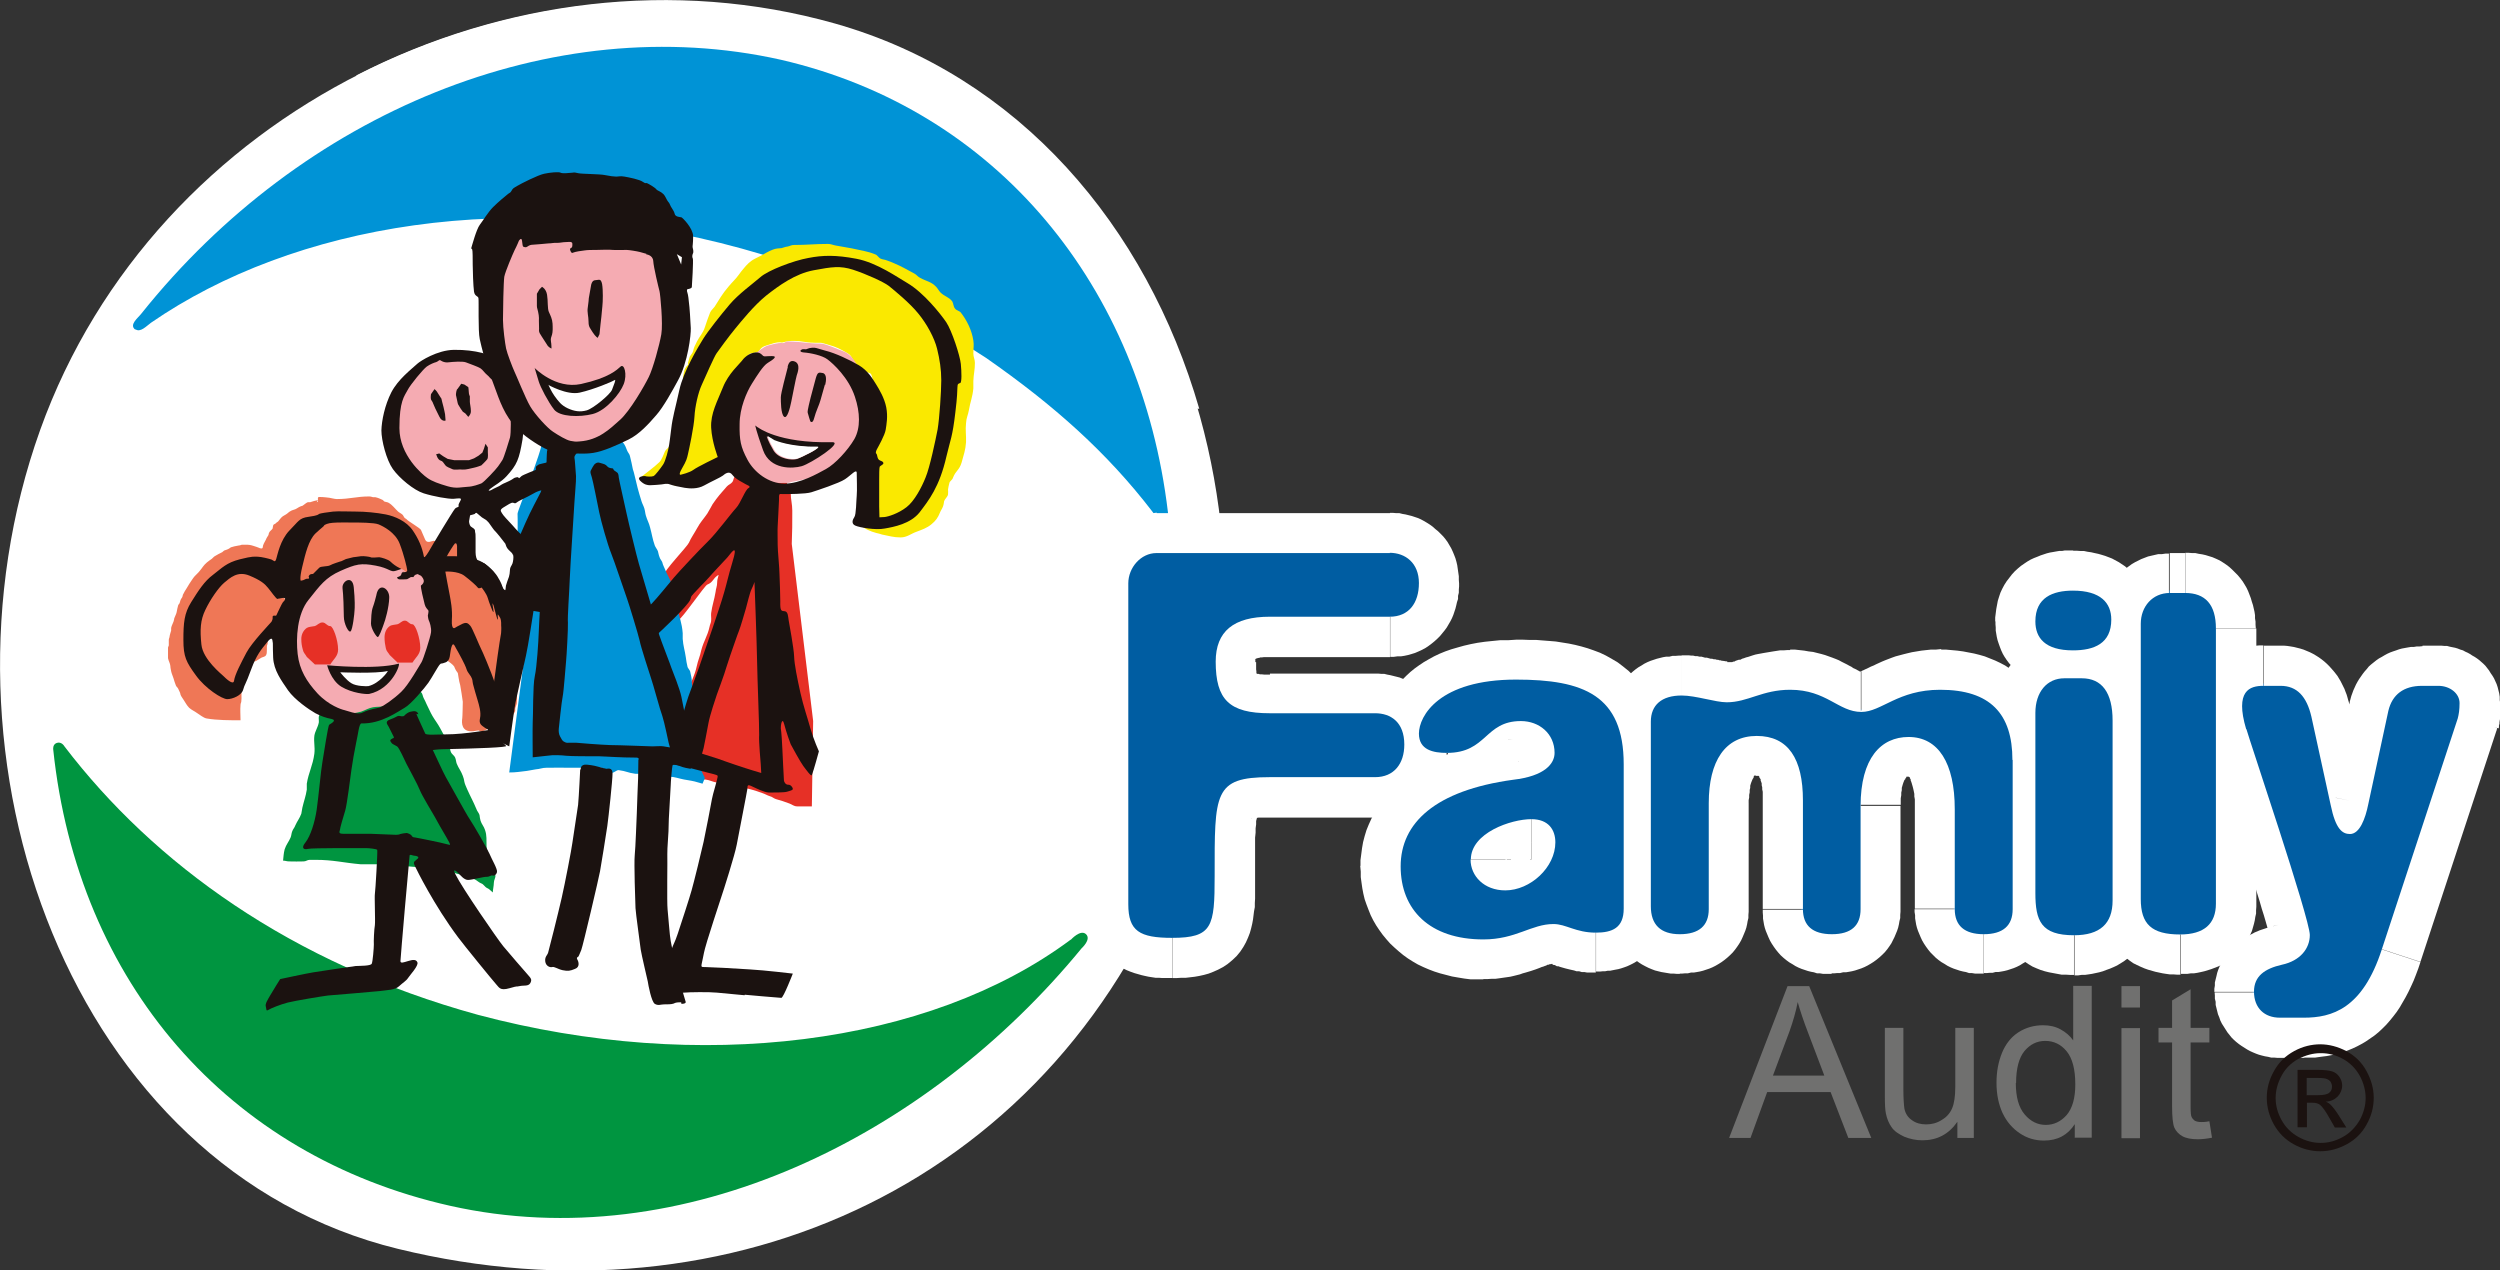 <svg xmlns="http://www.w3.org/2000/svg" id="Livello_2" data-name="Livello 2" viewBox="0 0 95.83 48.7"><rect x="0" y="0" width="95.83" height="48.7" fill="#333333" stroke="none"/><defs><style>      .cls-1 {        fill: #0093d6;      }      .cls-1, .cls-2, .cls-3, .cls-4, .cls-5, .cls-6, .cls-7, .cls-8, .cls-9 {        fill-rule: evenodd;      }      .cls-1, .cls-2, .cls-3, .cls-4, .cls-5, .cls-6, .cls-7, .cls-8, .cls-9, .cls-10, .cls-11 {        stroke-width: 0px;      }      .cls-2 {        fill: #009540;      }      .cls-3 {        fill: #005da2;      }      .cls-4 {        fill: #1b1210;      }      .cls-5 {        fill: #fae900;      }      .cls-6 {        fill: #e63026;      }      .cls-7, .cls-11 {        fill: #fff;      }      .cls-8 {        fill: #ef7756;      }      .cls-9 {        fill: #f5abb2;      }      .cls-10 {        fill: #70706f;      }    </style></defs><g id="Livello_1-2" data-name="Livello 1"><g><path class="cls-7" d="m13.66,2.89C19.25.02,25.84-.84,32,.9c7.07,2,11.95,7.78,13.97,14.77-12.18-.93-23.32-5.57-32.31-12.77"></path><path class="cls-7" d="m1.54,16.48C5.95,4.18,19.81-2.5,31.95.93c12.38,3.5,18.07,18.61,13.37,31.5-4.69,12.89-17.35,18.55-30.07,15.44C2.75,44.81-2.99,29.13,1.54,16.48"></path><path class="cls-2" d="m41.05,36.02s.37-.41.58-.21c.21.2-.17.54-.17.54-5.9,7.2-15.26,11.88-24.21,9.87-8.53-1.92-14.27-8.57-15.21-17.49,0,0-.03-.19.13-.25.19-.07.3.13.3.13,3.42,4.48,8.68,8.32,15.85,10.29,8.48,2.26,17.27,1.18,22.72-2.88"></path><path class="cls-1" d="m5.19,12.64c-.26-.19.1-.45.23-.62C11.57,4.32,21.18.33,29.93,2.29c8.31,1.92,13.81,8.7,14.84,17.35,0,0,.04.33-.2.34-.15,0-.39-.36-.39-.36-1.74-2.27-3.77-4.08-6.38-5.9-2.65-1.73-5.72-3.18-9.36-4.19-8.75-2.42-17.21-.91-22.65,2.84-.18.13-.41.39-.6.25"></path><path class="cls-8" d="m12.19,19.17c-.11.02-.18.04-.3.08-.03,0-.06,0-.09,0-.08.03-.14.1-.21.14-.03,0-.06.02-.09.03-.07.03-.11.07-.18.1-.07.03-.12.03-.18.07-.07.03-.11.09-.18.13-.04.03-.08.04-.12.07-.08.06-.11.12-.18.2-.02.02-.07.04-.09.07-.01.02-.07.03-.09.06-.02.03-.02.11-.03.14-.03.05-.11.1-.13.15-.02.03-.02.07-.03.1-.04.07-.07.1-.1.18-.05.1-.11.18-.12.29,0,.07-.11.04-.14.02-.07-.03-.14-.05-.2-.07-.12-.04-.18-.05-.31-.05h-.15s-.08.03-.12.03c-.12.02-.21.04-.3.07-.09.08-.22.11-.25.12-.04.02-.07.07-.11.08-.07.03-.17.09-.24.13-.06.03-.07.06-.13.11-.03.02-.16.11-.19.14-.14.12-.16.19-.28.33-.05.07-.13.13-.19.2-.04.05-.05.06-.09.12-.09.13-.14.21-.21.33-.06.1-.1.15-.15.26-.01.03-.01.07-.03.1-.02.03-.05.07-.06.1-.01.03-.02.07-.03.1,0,.03-.05.07-.06.1-.03.1-.04.17-.06.27-.02.09-.06.14-.09.23,0,.04-.02.09-.03.13-.03.09-.07.14-.09.24,0,.03,0,.07,0,.1-.02.08-.05.15-.06.23,0,.04-.03.08-.03.13,0,.08,0,.13,0,.2,0,.04-.03.06-.03.1,0,.08,0,.13,0,.2s0,.13,0,.2c.02.11.08.19.09.3,0,.07.02.13.03.2.02.1.06.17.09.27.03.1.05.17.09.27.02.06.07.08.09.13.02.05.04.08.06.13.02.03.02.07.03.1.03.08.08.13.12.2.08.12.12.21.21.3.1.09.19.12.3.2.1.06.25.19.37.21.39.07.91.07,1.3.07,0-.24-.02-.37,0-.6,0-.05.03-.08.03-.13.02-.16-.01-.27.02-.42.01-.08.03-.15.06-.23,0-.03.05-.07.06-.1.03-.08.03-.15.06-.23,0-.03.05-.07.06-.1.04-.08.08-.15.12-.23.01-.03.05-.07.06-.1.01-.03,0-.08.03-.1.02-.02.06-.02.09-.03.08-.05.14-.09.21-.13.06-.03.14-.03.18-.1.04-.07.02-.14.03-.23v-.1c0-.05.03-.08.03-.13v-.1s.02-.07.03-.1c.01-.07.03-.13.06-.2,0-.03.05-.07.06-.1,0-.03.02-.07.03-.1.07-.2.16-.29.25-.48.01-.03.05-.07.06-.1.02-.03.02-.07.03-.1.06-.13.14-.18.21-.3.05-.07-.31-.26-.26-.32.02-.03.07-.06.09-.09.05-.08.09-.14.15-.2.12-.12.21-.18.34-.3.07-.07-.09-.1-.02-.17.02-.02.04-.07.06-.1.02-.02.09.69.3.61.04-.01.05-.07.09-.1.03-.02.06-.02.09-.03.03-.02.06-.05.09-.07.1-.07.17-.14.27-.2.03-.02.06-.02.09-.03.04-.03.05-.08.09-.1.03-.02.06-.02.09-.03.16-.07.26-.08.42-.13.03,0,.06-.02.09-.03.14-.03.23-.07.36-.1.03,0,.06-.03.09-.03h.12s.08-.03.12-.03c.2-.02.31-.03.5-.03.08,0,.12,0,.2,0,.04,0,.06.03.09.03.1.02.18.03.27.07.08.03.14.07.21.1.03,0,.06.06.09.07.03,0,.06.02.09.03.08.04.14.08.21.13.04.03.08.04.12.07.02.02.04.08.06.1.07.06.13.09.18.17.02.02.05.07.06.1.05.08.1.14.14.23.02.03.05.07.06.1.03.07.04-.55.09-.5.02.02,0,.08.03.1.03.02.06-.04.09-.03.14.05.24.08.36.17.03.02.07.05.09.07.04.04.06.08.09.13.07.1.1.18.15.29.02.03.05.07.06.1.03.08.04.15.06.23.02.05.05.09.06.13,0,.03.02.07.03.1,0,.03,0,.06,0,.1,0,.03.03.06.03.09v.65c0,.07-.02.12-.03.19,0,.07-.02.1-.03.17,0,.08-.01.13-.03.2-.02.07-.04.12-.06.2.03,0,.05-.07.09-.07h.11c.09,0-.01.2.04.23.03.02.2.14.24.21.01.03.05.12.07.15.02.03.05.07.07.1.01.03.04.31.09.46.01.05.1.6.1.64s-.01.58-.02.63c-.03.19-.03.54.42.5.04,0,.22-.05.23-.02.02.03.06.02.09.03.07-.03.11-.03.18-.07.03,0,.06-.06.09-.07.07-.03.11-.03.18-.07.03,0,.06-.06.09-.07.14-.07.22-.08.36-.13.07-.03.12-.03.18-.07.07-.05.11-.12.15-.2.02-.03.05-.07.06-.1,0-.03,0-.07,0-.1.01-.07.05-.12.06-.2.02-.21,0-.33,0-.54v-.67c0-.09,0-.14,0-.23,0-.04-.03-.06-.03-.1v-.1s-.03-.07-.03-.1c0-.07-.02-.13-.03-.2,0-.07-.02-.13-.03-.2v-.13c0-.05-.03-.08-.03-.13-.01-.14-.05-.23-.06-.37v-.13c0-.05-.03-.08-.03-.13,0-.08,0-.13,0-.2,0-.03-.02-.07-.03-.1-.04-.16-.07-.25-.12-.4-.01-.05-.05-.08-.06-.13-.02-.08-.04-.13-.06-.2-.05-.14-.1-.23-.15-.36-.03-.08-.67-.78-.7-.8-.03-.02-.06-.04-.09-.06-.03-.02-.09,0-.12-.02-.12-.07-.04-.39-.16-.44-.17-.07-.41-.26-.63-.42-.06-.04-.15.11-.23.1-.08,0-.32.07-.39.07-.12,0-.03-.23-.21-.24-.05,0-.25.12-.32-.04-.08-.2-.12-.26-.16-.37-.02-.07-.51-.35-.55-.41-.01-.02-.07-.04-.09-.07-.02-.02-.04-.08-.06-.1-.06-.06-.12-.08-.18-.13-.14-.13-.21-.25-.37-.34-.03-.02-.11-.03-.14-.04-.03,0-.06-.06-.09-.07-.09-.04-.17-.08-.27-.1h-.09s-.09-.03-.14-.03c-.5,0-.74.1-1.25.1-.08,0-.22-.04-.29-.05-.04,0-.18-.03-.39-.03-.09,0-.01.18-.05.18s.04,0-.04.02"></path><path class="cls-6" d="m30.31,18.89c0,.27.06.42.06.69,0,.49,0,.78-.02,1.27l.82,6.79-.05,3.27h-.56c-.13,0-.19-.07-.3-.11-.19-.07-.33-.12-.52-.17-.09-.03-.14-.09-.23-.11-.1-.03-.19-.09-.29-.12-.3-.11-.49-.16-.81-.23-.26-.06-.4-.14-.68-.17h-.23c-.17-.02-.29-.1-.46-.12h-.23c-.11,0-.17-.06-.29-.06-.45-.04-.71-.07-1.15-.11-.01-.13-.06-.2-.06-.33s.08.19.12.08c.03-.09.09-.14.12-.23.09-.22.2-.36.29-.58.03-.07.03-.14.06-.22.04-.12.12-.17.17-.29.09-.17.11-.33.17-.52.07-.24.16-.39.23-.63.04-.13-.14-.23-.11-.36.03-.12.03-.23.06-.35.02-.09.09-.14.12-.23.07-.17.13-.33.17-.52.04-.2.13-.39.17-.6.1-.38.24-.54.32-.91.01-.07.06-.16.06-.23.01-.1-.01-.19,0-.29.04-.3.12-.5.17-.81.01-.12.06-.22.06-.35,0-.2.1-.34.03-.29-.21.14-.17.26-.41.36-.1.04-.98,1.33-1.1,1.35-.03-.09-.07-.4-.28-.76-.04-.07-.06-.27-.09-.34-.03-.09-.21-.49-.21-.58,0-.19.91-1.12.98-1.28.07-.17.22-.38.31-.55.13-.24.23-.33.39-.56.07-.11.14-.25.21-.37.2-.29.31-.41.54-.67.06-.07.16-.1.21-.17.06-.07.04-.19.12-.23.07-.04.13-.16.23-.16.2,0,.33.04.52.1.11.03.17.14.29.17.07.01.14.06.23.06.17.01.29.04.46.06h.23l.17.4Z"></path><path class="cls-1" d="m20.53,21.89l-1.01,7.72c.27,0,.41-.03.68-.06.13-.02.21-.04.34-.06.16-.01.24-.06.4-.06.37-.01.59,0,.96,0h.23c.36,0,.56-.01.91,0,.11,0,.29.2.4.2.09,0,.19-.11.27-.11.31.04.34.1.64.14.11.01.21-.01.34,0,.21.03.34.08.56.11.16.01.24,0,.4,0,.23.01.36.07.57.11.1.01.19.04.29.05.17.03.25.07.42.11l.09-.22c-.11-.22-.17-.34-.23-.56-.01-.07-.04-.14-.06-.22-.09-.45-.14-.71-.17-1.16v-.28c0-.08-.06-.14-.06-.22v-.34c0-.11.17-.2.17-.31-.01-.24-.14-.35-.15-.58,0-.15-.03-.25-.06-.39-.01-.08-.1-.14-.11-.22-.03-.11-.04-.21-.06-.34-.04-.28-.1-.43-.12-.71v-.22c-.03-.39-.13-.63-.23-1.01-.06-.24-.19-.38-.24-.62-.02-.1.06-.19.03-.29-.06-.2-.16-.32-.23-.51-.04-.1-.09-.18-.11-.28-.03-.08-.09-.13-.11-.21-.03-.07-.04-.15-.06-.22-.03-.08-.09-.14-.12-.22-.09-.25-.11-.44-.18-.69-.04-.17-.11-.28-.16-.45-.03-.1-.03-.18-.06-.28-.03-.1-.08-.18-.11-.28-.11-.35-.19-.65-.27-1.01-.01-.07-.04-.14-.06-.21-.04-.18-.06-.32-.11-.5-.01-.08-.08-.14-.11-.22-.08-.22-.16-.37-.37-.47-.09-.04-.13-.11-.23-.11s-.13.08-.23.08c-.51,0-.8.03-1.31.03-.08,0-.14-.04-.23-.05-.13-.01-.21-.06-.34-.06-.08,0-.13.08-.21.08l-.33.11c-.01.43-.95,2.68-.95,2.81.01.28,0,.74,0,1.02,0,0,.69-.18.69,1.19"></path><path class="cls-9" d="m15.6,21.96c-.06-.05-.09-.09-.16-.13-.05-.03-.44-.03-.5-.05-.03,0-.05-.05-.08-.05-.05-.02-.11-.02-.16-.03-.03,0-.05-.03-.08-.03h-.18s-.05-.03-.08-.03c-.14-.01-.22-.02-.36-.02s-.22,0-.36.02c-.03,0-.05.03-.08.03-.07,0-.11.02-.18.03-.09.01-.15.03-.24.05-.03,0-.07.02-.11.03-.04.01-.06.04-.1.05-.03,0-.05.02-.08.03-.03,0-.05.04-.08.05-.07.03-.14.04-.21.07-.05.02-.07.07-.11.09-.1.06-.16.11-.26.16-.08.04-.13.07-.21.11-.03,0-.05.01-.08.03-.11.05.19.11.1.18-.06.05-.11.1-.16.16-.01.02-.04.06-.05.08-.05.06-.11.09-.16.15-.04.05-.08.1-.11.16-.06.12-.08.22-.13.34-.03.07-.05.11-.08.18-.02.06-.05.1-.08.16-.03.06-.04.1-.05.16v.08s-.03.05-.03.08c0,.05-.03.1-.03.16,0,.11,0,.16,0,.26,0,.03-.03.05-.03.08v.04s.02.07.03.12c0,.06.02.1.03.16v.16c.01.06.05.1.08.16.03.07.05.12.08.18.01.03.05.05.05.08.03.08.05.16.08.24,0,.03.04.05.05.08.01.03.01.05.03.08.05.09.1.15.16.24.01.03.04.06.05.08.02.03.06.05.08.08.01.02.04.06.05.08.02.03.06.05.08.08.07.09.13.15.21.24.01.02.03.07.05.08.05.05.1.07.16.11.12.08.19.15.32.21.03.01.07.01.1.03.03,0,.05.05.08.05.09.03.17.05.26.08.06.01.1.05.16.05.05,0,.1,0,.16,0,.03,0,.05.03.08.03.11,0,.16,0,.27,0,.03,0,.04.03.08.03.09,0,.15,0,.24,0s.15,0,.24,0c.03,0,.05-.03.08-.03.09,0,.15.01.24,0,.07,0,.12-.03.18-.05.03,0,.05-.02.08-.03.03,0,.05-.05.08-.05.06-.03.1-.03.16-.05.06-.03.1-.07.16-.1.06-.04.11-.06.16-.11.05-.05.08-.11.13-.16.09-.09.17-.14.24-.24.07-.08.1-.15.15-.24.07-.12.14-.19.21-.32.03-.05.05-.1.08-.16.01-.03.01-.05.03-.08.01-.03.04-.05.05-.08.01-.03.02-.05.03-.08,0-.03.05-.05.05-.08,0-.03,0-.05,0-.08,0-.03.05-.05.05-.08,0-.03.02-.07.03-.11.05-.13.08-.22.13-.34.02-.07.03-.12.05-.18.01-.06.05-.1.05-.16.02-.12,0-.19,0-.32s.01-.19,0-.32c0-.03-.03-.05-.03-.08v-.08c-.01-.06-.03-.1-.05-.16-.02-.06-.04-.1-.05-.16,0-.03,0-.05,0-.08,0-.03-.05-.05-.05-.08-.05-.12-.06-.2-.11-.32,0-.03-.05-.05-.05-.08-.01-.03-.01-.07-.03-.1,0-.03-.04-.05-.05-.08s-.01-.05-.03-.08c-.02-.03-.07-.39-.08-.42-.07-.09-.11-.15-.19-.24-.02-.03-.06-.05-.08-.08-.01-.02-.03-.07-.05-.08-.02-.01-.05-.01-.08-.03-.06-.04-.1.25-.16.23s-.12-.04-.19-.07c-.03-.01-.05-.04-.08-.06l.16.08Z"></path><path class="cls-9" d="m25.55,9.52c-.27-.01-2.68-.52-2.84-.54-.16-.01-.27,0-.43,0-.11,0-.16.05-.27.05-.17,0-.27-.11-.44-.11h-1.21c-.07-.05-.07-.2-.16-.2h-.11c-.15,0-.23.09-.32.2-.07.08-.12.13-.16.21-.1.16-.16.3-.22.48-.05.19-.15.31-.21.48-.03.07-.03.15-.05.21-.04.11-.14.16-.16.27-.05.16-.07.27-.11.43-.03.1-.1.16-.11.27-.01.11,0,.16,0,.27s-.05.16-.05.27v.24c0,.3.05.48.11.77.03.16.08.27.11.43.01.15.03.28.05.43.03.16.69,1.87.75,1.92.07.05.09.15.16.22.09.09.16.15.27.21.07.04.15.07.21.11.08.04.14.12.22.16.16.09.5.54.58.57.27.08.57.24.86.24s.43-.19.69-.23c.1-.01.14-.11.24-.11.19,0,.28-.21.46-.25.08-.01.13-.08.21-.11.16-.07.27-.19.43-.27.07-.03.15-.03.21-.05.1-.04.14-.11.22-.16.08-.05.12-.16.2-.21.09-.07.17-.09.27-.16.09-.07.15-.12.21-.21.28-.35.43-.59.59-1.01.11-.27.23-3.43.16-3.59-.07-.16-.11-.31-.16-.48-.03-.08-.08-.14-.11-.22-.05-.16-.08-.28-.16-.43-.04-.08-.07-.15-.11-.21-.05-.08-.14-.11-.21-.16-.08-.05-.18-.08-.27-.11-.15-.04-.23-.18-.38-.19-.07,0-.19-.05-.27-.05s-.16.01-.24.01c-.16-.01-.22.02-.38.01-.11,0-.43-.04-.54-.05l2.46.64Z"></path><path class="cls-9" d="m18.83,13.96c-.16-.07-.29-.23-.48-.23-.51,0-.63-.07-1.14-.07-.09,0-.61.15-.68.17-.25.04-1.25,1.21-1.33,1.37-.08.16.23,3.07.45,3.06.08,0,1.39.62,1.56.59.07,0,1.68-.31,1.76-.37.07-.05.24-.29.31-.36.15-.15.22-.26.32-.43.1-.15.27-1.07.33-1.33.04-.16-.95-2.32-1.11-2.39"></path><path class="cls-5" d="m32.99,20.06c.06.07-.09-.02-.02.05.17.17.4.26.62.32.07.01.15.04.22.06.27.05.43.11.71.11.25,0,.39-.14.62-.22.21-.08.39-.14.56-.28.17-.14.25-.25.33-.45.03-.08.08-.14.11-.22.03-.07.04-.15.05-.22.03-.09.14-.17.15-.26.01-.07,0-.12,0-.19.01-.07.03-.17.05-.24.01-.08.12-.12.14-.21.11-.28.24-.28.33-.58.08-.29.15-.48.17-.78.01-.28-.03-.45,0-.73.01-.2.08-.32.11-.5.05-.31.14-.5.17-.83v-.28c.01-.28.06-.42.06-.7,0-.14-.06-.22-.06-.36,0-.2.03-.32,0-.5-.06-.39-.24-.76-.48-1.07-.06-.07-.17-.08-.22-.15-.07-.08-.06-.2-.11-.28-.13-.17-.29-.18-.45-.34-.07-.07-.1-.15-.17-.22-.19-.2-.38-.21-.61-.34-.09-.04-.13-.12-.23-.17-.29-.15-.48-.27-.77-.39-.1-.04-.18-.08-.28-.11-.07-.03-.15-.03-.22-.06-.1-.04-.13-.14-.22-.17-.32-.13-.56-.15-.9-.23-.22-.04-.38-.07-.62-.11-.11-.02-.18-.06-.29-.06-.53,0-.78.04-1.31.04-.1,0-.14.04-.24.06-.09.01-.15.04-.23.06-.11.01-.22.01-.34.06-.18.07-.28.14-.45.23-.08.04-.14.07-.22.11-.2.1-.32.23-.46.4-.07.08-.11.14-.17.22-.12.17-.25.28-.39.45-.24.28-.35.48-.54.78-.06.08-.13.13-.17.22-.07.17-.14.38-.2.56-.07.22-.2.35-.3.54-.04.1-.08.15-.12.26-.03.07-.01.14-.12.27-.06.07-.06.15-.1.27-.03.07,0,.02,0,.09,0,.04-.04.01-.12.16-.07.14-.09.48-.1.64,0,.11-.05.17-.05.28s.01.18,0,.28c-.04.29-.14.46-.17.77-.01.17-.04.29-.06.45-.01.11-.01.22-.05.33-.06.14-.12.11-.18.23-.03.07-.13.12-.16.19-.04.1-.13.33-.21.41-.18.18-.59.48-.66.54-.07.05.17.15.09.2.18.03.32.1.5.11.1.01.21-.27.32-.27.15.01.2.32.35.32.23,0,.34-.08.56-.11.17-.01.29-.03.45-.06.21-.04.39-.18.45-.39.06-.18.39-.32.4-.52.01-.2-.32-.29-.29-.49.01-.15.03-.25.06-.39.03-.17.07-.28.11-.45.03-.13.07-.21.1-.34.04-.18.11-.31.17-.49.08-.22.14-.38.22-.62.07-.2.14-.32.22-.5.13-.25.18-.48.39-.67.07-.06.26-.05.33-.09.08-.04.08-.18.34-.25.12-.03.38-.15.58-.11.06.01.24-.13.9-.02.18.03.2.02.37.03.07,0,.16,0,.23,0,.08.01.4.11.49.14.21.07.46.22.57.29.21.14.18.44.24.47.1.04.26.09.32.19.04.07.13.03.22.06.07.02.11.07.14.25.01.07.56,1.32.51,1.55-.01.07-.04.15-.05.22-.02.09-.09.14-.11.23-.1.27-.15.48-.28.73-.08.17-.21.28-.28.45-.03.07-.04.15-.06.22-.07.21-.11.34-.11.56,0,.21.07.35.11.55.01.1.1.18.11.28.01.15.03.28.06.45l-.11.45-.28-.17Z"></path><path class="cls-9" d="m33.09,14.8c-.03-.08-.08-.13-.11-.22-.03-.08-.07-.13-.11-.21-.04-.08.06-.24.02-.31-.05-.09-.24-.49-.58-.6-.17-.06-.66-.29-.85-.29-.51,0-.75-.08-1.26-.08-.1,0-.11.06-.2.06-.08,0-.11-.03-.55.09-.21.06-.35.23-.58.35-.21.12.1.5-.08.66-.2.18-.34.27-.49.48-.09.15,0-.33-.09-.17-.08.16-.11.31-.16.48-.01.08-.09.14-.11.22-.03.17.01.28,0,.47,0,.11-.05.16-.05.27v.21c0,.16.04.27.05.43.01.16-.01.27,0,.43,0,.08.05.13.05.21.01.16.03.28.05.43.01.1.96.85,1.27.85.13,0,.21-.05.35-.05.21,0,.32.01.54,0,.08,0,.15-.05.21-.05.18-.03.31-.07.49-.09.07,0,.13-.05.2-.05.2-.03.34,0,.54-.05.07-.01.15-.03.21-.05.11-.04.12-.15.22-.21.09-.07.17-.1.27-.16.09-.07.13-.15.21-.22.07-.05.15-.09.22-.16.15-.15.21-.26.32-.43.1-.15.19-.27.27-.43.12-.23.2-.39.27-.65.04-.16.1-.25.11-.43,0-.08-.05-.13-.05-.21s-.56-.35-.61-.52"></path><path class="cls-6" d="m12.07,25.47h.59c.13-.21.3-.32.3-.57,0-.36-.19-.9-.3-.9-.13,0-.17-.14-.3-.14s-.19.11-.3.14c-.09.02-.22.02-.3.07-.13.09-.21.25-.21.42,0,.16.02.28.06.42.02.11.09.16.15.27l.3.28Z"></path><path class="cls-6" d="m15.22,25.4h.59c.13-.21.3-.32.3-.57,0-.35-.18-.9-.3-.9-.13,0-.17-.14-.29-.14s-.18.11-.29.14c-.09.02-.22.02-.29.07-.13.09-.2.25-.2.43,0,.16.02.28.05.42.02.11.09.16.15.26l.29.28Z"></path><path class="cls-2" d="m12.34,27.24c-.03.09-.1.15-.12.23-.01.07.01.16,0,.23-.04.19-.14.32-.17.5-.03.26.03.42,0,.69-.06.46-.22.71-.29,1.15v.23c-.04.26-.11.43-.17.69-.01.07-.03.16-.04.23-.06.17-.16.29-.23.45-.03.09-.09.14-.12.23-.03.07-.03.16-.06.23-.07.17-.17.27-.23.46-.04.16-.04.26-.06.43.09,0,.14.03.23.03.22,0,.35.01.56,0,.09,0,.14-.06.23-.06h.23c.68,0,1.05.11,1.73.17h1.3c.12,0,.19.06.3.06.29.03.46.04.75.06.23.02.36.03.58.06.07,0,.16.06.23.06h.23c.1.02.19.1.29.12.32.07.38.11.69.22.07.03.16.12.24.15.1.03.14.14.23.18.09.04.1.07.22.17,0-.1.04-.26.04-.37s.07-.19.06-.28c-.02-.07-.09-.13-.11-.2-.07-.24-.15-.38-.17-.63-.01-.12-.06-.17-.06-.29-.01-.24.02-.4-.06-.63-.04-.13-.13-.22-.17-.35-.02-.07-.03-.14-.04-.22-.03-.09-.09-.14-.12-.23-.12-.29-.23-.48-.35-.75-.04-.1-.09-.19-.11-.29-.01-.07-.03-.16-.06-.23-.07-.19-.16-.29-.23-.46-.03-.07-.03-.16-.06-.23-.04-.1-.13-.13-.17-.23-.03-.07-.03-.16-.06-.23-.11-.26-.22-.43-.35-.68-.09-.17-.19-.29-.29-.46-.1-.17-.14-.29-.23-.46-.04-.09-.07-.16-.11-.23-.04-.07-.04-.19-.11-.23-.07-.04-.13-.12-.23-.12s-.14.1-.23.12c-.07.02-.16.03-.23.06-.1.04-.14.13-.23.17-.09.04-.13.07-.22.12-.09.04-.13.14-.23.17-.16.06-.3.03-.46.06-.17.03-.29.11-.46.17-.1.03-.19.04-.29.06-.23.04-.39.06-.63.06s-.4.01-.63-.06c-.09-.03-.14-.09-.23-.12h.29Z"></path><path class="cls-4" d="m13.13,22.54c-.03-.26.38-.52.43-.03.05.49.04.8.03.89,0,.09-.07.73-.15.8-.08.07-.26-.3-.26-.56s-.02-.86-.05-1.09"></path><path class="cls-4" d="m14.43,22.79c.1-.49.51-.23.49.13-.01.36-.15.86-.22,1.03-.06.17-.17.47-.22.47s-.26-.32-.26-.52c.01-.21.01-.45.07-.62.06-.16.11-.36.14-.48"></path><path class="cls-4" d="m12.54,25.5s1.87.18,2.74-.06c.09-.02-.24.97-1.13,1.16-.11.02-.66-.03-1.07-.28-.4-.25-.54-.82-.54-.82"></path><path class="cls-7" d="m13.05,25.77s1.39.06,1.81-.05c.04-.01-.31.48-.74.58-.06.01-.46.01-.65-.11-.2-.12-.42-.41-.42-.41"></path><path class="cls-4" d="m13.05,21.52s-.32.1-.4.15c-.09.05-.35.03-.41.09-.06.06-.24.24-.24.24,0,0-.07,0-.11.02-.04.02-.06.08-.06.08,0,0,.04.07,0,.08-.05,0-.1.01-.1.01l-.11.05-.09.02s-.06-.05.06-.55c.12-.5.24-1,.5-1.26.27-.25.31-.26.33-.3.01-.04.17-.1.33-.11.15-.02.72-.01.85-.01s.74,0,.91.07c.17.07.64.3.81.74.17.44.28.92.29,1.02,0,.1-.16.06-.19.08-.03.01-.03.1-.07.13-.04.03-.13.06-.13.06,0,0,0,.07.1.08.09,0,.26,0,.29-.01.03-.02.14-.08.14-.08h.1s.02-.06.08-.09c.06-.02.09-.04.12,0,.04.03.09,0,.17.15.08.14-.05.24-.08.26-.04.02.11.61.14.73s.11.19.14.23c.02.04-.02.17-.02.2,0,.03.02.15.04.19.02.03.11.28.08.46-.02.17-.3,1.04-.36,1.13s-.5.88-.78,1.14c-.28.27-.68.55-.83.6-.15.05-.32.04-.67.2-.18.09-.58-.08-.68-.1-.1-.02-.6-.18-1.03-.64-.42-.46-.69-.9-.76-1.51-.07-.61-.02-1.54.42-2.08.44-.55.64-.85,1.23-1.11.59-.26.78-.3,1.33-.2.55.1.57.27.78.2.2-.07.26-.06.14-.11-.11-.05-.25-.15-.34-.24s-.35-.16-.43-.17c-.08,0-.3.03-.33,0-.04-.02-.27-.05-.37-.04-.1.02-.25.03-.3.04-.04.01-.28.07-.28.07l-.17.08Zm4.03.39s.47-.03.72.16c.25.19.46.38.52.46.04.05.14-.01.14-.01,0,0,.19.23.24.41.05.18.15.41.18.49.04.08.05.05.02-.12-.03-.17-.03-.23.02-.09.04.14.14.57.16.54.02-.04-.03-.26.02-.18.04.08.12.1.11.4,0,.23.08.89.08,1.12,0,.23-.03,1.09-.07,1.21s-.07.44-.24-.08c-.17-.52-.5-1.28-.55-1.37-.05-.09-.33-.79-.4-.86-.07-.07-.12-.16-.3-.08-.17.08-.28.15-.28.15,0,0-.15.13-.13-.29.03-.42-.05-.77-.08-.95-.04-.18-.17-.91-.17-.91m-6.41,1.04c.06,0,.25-.07.27,0,0,.06-.05.09-.09.14-.04.05-.21.42-.23.46-.01.04-.03.06-.07.05-.04-.01-.1,0-.09.06.01.06-.02.14-.05.18-.03.04-.75.79-.95,1.17s-.45.85-.48,1.09c-.03.18-.32-.1-.4-.18-.08-.08-.79-.64-.85-1.21-.06-.57-.04-.94.15-1.33.19-.4.5-.85.72-1.04.23-.19.51-.46.96-.28.44.18.6.32.72.47.12.14.32.44.37.43m5.4,4.42c-.06-.17-.22-.11-.3-.1-.08.01-.2.1-.24.15-.04.05-.15.02-.21.01-.07,0-.11.06-.34.14-.23.08-.08.21-.05.28l.19.38c.03.07-.03.04-.1.1-.07.05,0,.1.02.14.02.04.13.08.21.13.08.05.28.51.36.67.08.16.43.79.51,1,.08.21.49.88.58,1.04.09.16.25.46.45.79.19.33.14.28.05.26-.1-.03-.5-.12-.71-.16-.21-.04-.48-.1-.56-.11-.09,0-.1-.04-.13-.08-.03-.04-.13-.08-.18-.09-.06,0-.22.03-.25.04-.03.02-.1.03-.16.03-.07,0-.9-.04-.99-.04-.09,0-.83,0-1.04,0-.2,0-.13-.09-.12-.15,0-.06.13-.51.2-.73.07-.22.2-1.29.24-1.57.04-.28.11-.7.18-1.03.08-.34.11-.76.21-.75.77.02,1.41-.47,1.65-.6.24-.13.77-.76.91-.96s.37-.63.44-.7.02,0,.22-.08c.2-.08.15-.31.22-.57.07-.26.14-.03.18.03.04.06.17.31.23.42.06.11.15.3.18.4.03.09.07.12.16.26.08.14.05.16.08.29.03.13.13.46.18.63.05.17.14.46.09.68-.05.22.05.27.19.37.14.1.34.12.49.07.15-.05.37-.89.48-1.31.11-.42.17-1.52.17-2.04s-.28-1.68-.44-2.04c-.16-.36-.45-.88-.9-1.08-.45-.2-.96-.18-1.25-.18-.29,0-.88.08-.89.02-.07-.37-.21-.69-.43-1.01-.24-.35-.68-.54-1.03-.61-.36-.07-.8-.11-1.13-.11s-.68-.02-.89,0c-.2.02-.51.07-.54.09-.03.02-.03.06-.4.11-.37.05-.38.17-.74.53-.35.37-.45.92-.5,1.08-.05.17-.1.06-.18.03-.08-.03-.4-.11-.53-.11-.13,0-.18-.03-.69.1-.51.13-.68.33-1.02.59-.34.25-.57.62-.84,1.05-.27.43-.3.8-.3,1.45s.11.85.48,1.36c.36.5,1,.91,1.2.91.2,0,.55-.14.61-.36.06-.22.09-.18.3-.76s.4-.79.61-1.05c.21-.27.21-.1.22-.03.02.07,0,.1.02.6.02.5.32.89.57,1.26.26.37.82.75,1.05.88.23.12.41.18.62.22.22.05-.03.18-.09.22-.05.04-.2,1.09-.26,1.42-.06.33-.15,1.35-.22,1.83-.07.49-.24,1.02-.43,1.26-.19.23-.05.29.09.25.14-.04,2.15-.03,2.24-.03s.41.03.42.07c.02.03-.07,1.59-.09,1.68-.02.09.02,1.04,0,1.2-.03.16-.05.63-.04.75,0,.12-.04.64-.08.73-.04.09-.44.08-.62.09-.18.02-1.41.21-1.61.24-.21.03-1.28.26-1.28.26,0,0-.29.46-.38.62-.09.16-.21.33-.17.44.03.11,0,.18.1.12.09-.06.47-.21.74-.28.28-.07,1.3-.24,1.54-.27.24-.02,1.7-.14,1.98-.17.29-.04.59-.04.74-.18.15-.14.28-.21.35-.32.07-.11.41-.47.36-.6-.05-.13-.19-.1-.36-.05-.17.05-.29.1-.29,0,0-.1.33-3.9.35-4.04,0-.07.13,0,.17,0,.04,0,.27.03.11.14-.15.11-.13.14-.07.27.06.13.73,1.49,1.65,2.72.19.26,1.34,1.67,1.45,1.79.12.12.14.27.52.16.38-.11.21-.04.38-.08.17-.04.34.02.42-.12.07-.14.02-.18-.11-.33-.13-.15-.7-.8-.93-1.08-.23-.28-1.59-2.26-1.83-2.75-.14-.28.05-.11.12-.04.07.07.21.25.36.25s.61-.13.72-.12c.11,0,.16-.07.22-.05.06.02.14-.02.17-.13.03-.11-.2-.49-.29-.71-.1-.22-.6-1.09-.75-1.31-.15-.22-.85-1.51-.92-1.62-.07-.11-.51-1.07-.5-1.04,0,0,.22-.03.36-.03,1.35-.03,2.53-.07,2.45-.13-.05-.04-.51-.57-.56-.61-.04-.03-.96.17-1.76.17-.31,0-.74.04-.78-.03-.15-.33-.31-.67-.34-.76"></path><path class="cls-4" d="m28.92,22.3s.09,2.34.1,3.02c.01.69.09,2.61.08,2.85-.02.23.06,1.11.06,1.11,0,0,0,0,.02.35-.62-.19-.09-.02-.62-.19-.5-.16-1.05-.36-1.05-.36l-.6-.19.06-.21s.15-.74.19-.98c.04-.24.29-1,.32-1.08.04-.09.25-.7.28-.78.03-.08.14-.46.23-.71s.28-.82.34-.96c.06-.15.21-.67.26-.84.05-.18.15-.61.22-.75.07-.14.11-.27.11-.27m-.37,15.82s1.32.12,1.4.12c.08,0,.44-.93.44-.93,0,0-1.09-.13-1.64-.16-.58-.04-1.54-.09-1.7-.09-.21,0-.18.02-.11-.33.07-.36.1-.44.17-.68.07-.23.41-1.3.52-1.62.11-.32.54-1.68.61-2.06.07-.38.4-2.05.41-2.15.01-.1-.02-.18.17-.09.19.09.47.23.65.24.18,0,.6,0,.69-.03.1-.03.25-.06.23-.12-.01-.06-.09-.16-.18-.15-.09,0-.15-.09-.16-.16-.01-.07-.05-1.07-.06-1.2,0-.12-.04-.71-.06-.8-.01-.09.05-.47.13-.16.08.31.23.73.25.77.02.04.38.7.48.83.1.13.3.42.33.35.07-.17.27-.91.27-.91,0,0-.19-.42-.32-.86-.12-.44-.27-.85-.39-1.39-.12-.54-.23-1.08-.24-1.39-.01-.31-.19-1.27-.21-1.39-.02-.12-.02-.33-.15-.34-.13-.01-.18,0-.17-.38,0-.26-.02-.77-.03-1.02,0-.25-.07-.91-.07-1.13s-.01-.62,0-.73c0-.1.05-.84.05-.99,0-.27,0-.25.14-.24.19,0,.88,0,1.1-.07s1.07-.35,1.29-.5c.23-.15.45-.42.45-.24,0,.18.02.66,0,.87-.02.21-.02.72-.09.82-.07.1-.13.26.04.33.16.07.77.18,1.12.11.35-.06.99-.18,1.34-.62.34-.45.76-.96,1.03-2.15.15-.64.23-.73.34-1.68.08-.65.07-.8.08-.96,0-.16.05-.14.11-.17.06-.03.05-.42.02-.73-.03-.31-.34-1.27-.56-1.6-.22-.32-.86-1.13-1.49-1.5-.35-.2-1.16-.78-1.95-.93-.79-.15-1.29-.14-1.85-.03-.56.1-1.54.47-1.84.74-.3.26-.83.64-1.17,1.04-.34.4-.83,1.02-1.01,1.31-.18.29-.76,1.24-.92,1.97-.16.73-.26,1.04-.31,1.48-.05.44-.06.45-.08.61-.02.17-.14.65-.24.78-.09.13-.29.4-.36.43s-.28.02-.32,0c-.04-.01-.35.01-.19.18.16.16.29.17.38.17.09,0,.35-.02.43-.03.08-.01.22-.05.33,0,.11.04.38.1.57.13s.49.05.74-.09c.25-.14.65-.32.72-.38.07-.06.24-.2.36-.03.12.17.47.33.51.36.04.03.24.08.11.15-.13.07-.3.58-.48.77-.18.19-.74.95-1.07,1.27-.33.32-1.14,1.19-1.3,1.38-.16.19-.68.83-.85,1-.16.17-.39.35-.39.35l.34,1.07s.84-.75,1.29-1.26c.27-.3.24-.34.26-.41.02-.07.6-.64.68-.74.08-.1.6-.65.71-.77.11-.12.46-.67.18.23-.13.42-.2.76-.3,1.1-.09.33-.34,1.06-.44,1.36-.1.3-.42,1.23-.51,1.48-.09.25-.35.96-.43,1.18-.08.23-.35,1.18-.39,1.33-.03.15-.3,1.09-.32,1.16-.02.07.18.09.36.13.18.04.9.22,1.07.27.17.05.38.08.41.13.02.05-.2.74-.22.89-.02.14-.26,1.36-.32,1.64-.06.28-.38,1.59-.46,1.86-.07.26-.41,1.3-.53,1.66-.12.36-.15.35-.26.66-.11.31-.45,1.44-.49,1.54-.04.09.8.08.99.06.18-.02.98-.03,1.26,0,.28.03,1.06.1,1.06.1m-1.03-20.63s-.79.38-.93.49c-.15.11-.46.18-.46.18,0,0-.16.08.02-.23.18-.31.19-.38.23-.55.04-.17.23-1.05.25-1.44.02-.38.14-.92.28-1.22.14-.31.48-1.09.57-1.21.09-.13.47-.65.71-.94.24-.29.72-.89,1.19-1.27.47-.37,1.11-.84,1.82-.97.7-.13,1.01-.18,1.51-.02.49.16,1.16.46,1.37.62.21.17.81.66,1.13,1.06.33.4.62.94.72,1.35.1.41.16.79.16,1.21,0,.42-.07,1.47-.14,1.88-.08.41-.3,1.46-.46,1.84-.15.38-.43.91-.73,1.14-.32.25-.72.37-.85.38-.07,0,0,0-.19.01,0-.23-.01-.21-.01-.41,0-.48,0-.86,0-1.03,0-.17,0-.45.02-.5.03-.04.13-.08.14-.12,0-.05,0-.07-.13-.12-.12-.05-.09-.22-.14-.26-.05-.05.02-.16.04-.2.02-.04.29-.51.32-.72.03-.2.09-.5.02-.86-.07-.35-.26-.67-.39-.88-.13-.21-.32-.53-.66-.73-.34-.2-.91-.47-1.29-.56-.37-.1-.35-.12-.5-.11-.15.01-.2.06-.24.06-.02,0-.09-.01-.14,0-.08.03-.12.1.05.12.29.02.72.12.91.26.23.17.82.71,1.06,1.44.2.6.22,1.19-.02,1.62-.25.43-.74.96-1.09,1.15-.35.19-.97.55-1.58.56-.61,0-1.17-.43-1.43-.92-.26-.49-.31-.74-.3-1.36,0-.62.27-1.23.47-1.55.2-.32.43-.69.61-.8.18-.11.41-.26.16-.26s-.29.03-.34-.01c-.05-.04-.13-.17-.36-.12-.23.05-.39.22-.46.32-.07.1-.51.48-.72,1.01-.21.53-.48,1-.45,1.55.03.55.26,1.14.26,1.14m4.11-2.78c.04-.16.07-.42-.09-.46-.16-.03-.2-.04-.27.2-.07.24-.17.66-.2.75-.02.1-.13.49-.11.57.02.09.1.33.1.33,0,0,.09.12.15-.13.06-.24.2-.52.24-.68.04-.16.13-.44.17-.6m-1.42-.68c-.07.28-.27,1.01-.27,1.17s0,.63.12.74c.12.11.23-.32.28-.57.05-.24.18-.92.21-1.01.03-.09.16-.43-.07-.53-.17-.07-.24.04-.28.2m-.51,2.84s.6.26,1.62.24c.23,0-.6.41-.77.46-.17.05-.68,0-.88-.33-.22-.37-.26-.54-.26-.54l.28.17Zm-.63-.52s.77.62,2.84.57c.47-.01-.81.82-1.16.92-.35.1-1.21.14-1.48-.61s-.3-.95-.3-.95l.09.07Z"></path><path class="cls-7" d="m29.71,16.88s.6.26,1.62.24c.23,0-.6.41-.77.46-.17.05-.68,0-.88-.33-.22-.37-.26-.54-.26-.54l.28.17Z"></path><path class="cls-4" d="m24.77,9.75s.25.02.27.25c.01.23.21,1.05.24,1.16.03.11.14,1.25.07,1.65-.07.41-.32,1.32-.48,1.64-.16.33-.73,1.32-1.11,1.65-.38.34-.81.77-1.54.82-.2.02-.19,0-.35-.02-.16-.03-.46-.21-.67-.35-.21-.13-.7-.67-.88-.98-.18-.31-.54-1.21-.61-1.35-.06-.13-.27-.67-.31-.86-.04-.19-.12-.79-.12-1.1,0-.31.02-1.45.05-1.65.04-.21.32-.86.4-1.03.09-.17.16-.35.16-.35,0,0,.1-.16.12,0,.02.15.02.22.06.23.04.01.08.04.15-.01.07-.05.13-.07.21-.07s.46-.04.59-.05c.13,0,.2-.03.33-.02.13,0,.22-.03.33-.03.11,0,.25-.04.26.06,0,.1,0,.13-.04.16-.03.02-.07.02-.04.1.03.07.05.12.12.08.07-.03.31-.07.42-.08.12-.02.29-.02.46-.02s.49-.02.63,0c.14.01.45,0,.53,0,.08,0,.4.05.51.08l.25.07Zm1.17-.01l.2.12-.03.28-.17-.41Zm.17,28.68c-.21,0-.22.02-.29.05-.08.03-.24.03-.37.03-.12,0-.22.06-.35-.02-.13-.08-.25-.72-.27-.86-.03-.14-.24-1.02-.27-1.22-.02-.19-.19-1.38-.2-1.59-.01-.21-.06-1.74-.03-2.02.03-.28.07-1.39.08-1.61.01-.22.04-1.24.05-1.35,0-.11.01-.7.01-.7,0,0,.07-.1-.12-.09-.19,0-.63-.01-.75-.02-.12,0-.63-.04-.81-.03-.18,0-.92,0-1.09-.02-.17-.02-.49-.04-.73,0-.24.03-.55.06-.55.06,0,0-.01-1.1,0-1.34.02-.24,0-1.42.08-1.77.08-.36.14-1.35.15-1.65.01-.3.04-.81.04-.81l-.24-.04s-.21,1.38-.29,1.72c-.08.34-.36,1.61-.4,1.79-.04.18-.24,1.68-.24,1.68l-.82-.41v-.24s.38-3.01.51-3.7.22-1.96.4-2.48c.18-.52.35-1.32.35-1.32,0,0,.3-.71.51-1.1.2-.39.26-.5.26-.5,0,0,.22-.76.22-1.06,0-.29.02-.52.02-.52,0,0,.05-.04-.04-.07-.09-.03-.73-.39-1.09-.76-.51-.52-.69-1.1-.89-1.64-.2-.54-.39-1.04-.56-1.81-.07-.31-.03-1.48-.05-1.57-.01-.09-.14-.06-.17-.25-.03-.2-.05-.84-.05-1.04,0-.2,0-.55-.02-.58-.02-.04-.05-.01-.03-.07.02-.06.19-.7.32-.87.13-.17.32-.49.51-.68.19-.19.5-.45.58-.51.09-.06.08-.04.13-.12.05-.09.06-.09.21-.18.15-.09.8-.42,1.04-.47.23-.05.56-.08.63-.04.07.04.33.01.45,0,.11-.02.1,0,.23.02.13.03.82.03,1.01.07s.36.06.44.06c.09,0,.15-.03.32,0,.17.03.58.11.7.2.13.09.11.03.16.05.05.02.32.17.37.25.02.03.16.07.26.17.06.06.1.16.14.23.04.07.09.11.1.15.05.14.16.24.19.37.02.13.22.13.26.14.04.01.44.41.45.72,0,.31-.03.38-.02.43s.05.17.01.24c-.03.07-.03.14,0,.2.02.05-.03,1.02-.04,1.08,0,.05-.11.08-.15.08-.04,0-.05.06-.02.14s.05.28.06.39c.02.11.06.72.07.97.01.25-.11,1.31-.49,2-.19.35-.56,1.03-.84,1.34-.27.31-.63.72-1.06.93-.43.21-.96.45-1.35.51-.4.06-.63,0-.66.04-.03.05-.07.09-.06.15.02.06.04.5.06.7.01.2-.05.76-.06,1-.01.24-.16,2.41-.18,2.96-.02.55-.09,1.45-.07,1.66.01.21-.05,1.28-.07,1.47-.02.2-.09,1.17-.13,1.35-.04.18-.14,1.15-.15,1.24-.01.09,0,.22.05.3.05.08.07.16.15.2.07.04.1.05.2.04.09,0,.18,0,.26,0,.08.01.97.08,1.3.09.34,0,1.53.05,1.63.05.1,0,.34-.02.43,0,.1.02.24.04.24.04l-.05-.18s-.17-.82-.24-1.02c-.08-.2-.36-1.25-.43-1.44-.06-.19-.4-1.22-.44-1.45-.05-.23-.42-1.44-.48-1.6-.06-.16-.5-1.48-.62-1.77-.12-.29-.38-1.2-.45-1.55-.07-.35-.24-1.2-.28-1.33-.04-.13-.07-.2-.05-.26.02-.05.13-.25.17-.27.04-.03.1-.07.18-.04.08.03.18.04.24.09.06.05.07.09.16.11.08.02.11,0,.12.04.01.04.06.08.13.12.07.04.07.12.08.21.01.09.23,1.05.3,1.38.07.33.4,1.69.47,1.92.07.22.36,1.24.41,1.39.05.15.31,1.13.37,1.34.07.22.43,1.14.47,1.27.05.13.32.8.38,1.1.06.29.26,1.3.29,1.54.03.24.1,1.22.06,1.22-.04,0-.31-.06-.37-.09-.06-.03-.3-.1-.32-.04-.02.06-.07.64-.07.77,0,.13-.09,1.42-.08,1.56.01.13-.06.9-.05,1.07.01.18-.02,1.85.01,2.12.03.27.08,1.02.12,1.21.04.2.22,1.15.25,1.24.03.09.32,1.08.32,1.08,0,0,.05.09-.16.09"></path><path class="cls-4" d="m22.66,10.92s.03-.18.16-.18.21-.09.26.15c.04.24.03.68.01.85-.01.18-.07.68-.07.68l-.04.39-.07.14s-.08-.04-.19-.21c-.1-.17-.16-.2-.16-.41s-.06-.36-.03-.54c.03-.18.04-.36.04-.36l.09-.51Z"></path><path class="cls-4" d="m20.77,10.99s.16.07.2.31c.04.24.01.53.07.66.06.13.13.27.14.44.01.17.01.33-.02.43-.03.1-.06.14-.04.26.02.11.02.27.02.27,0,0-.12-.04-.18-.16-.07-.11-.14-.21-.2-.31-.06-.1-.1-.14-.1-.23s.01.03,0-.24c-.01-.27.01-.13-.01-.34-.03-.21-.07-.26-.07-.35v-.47l.1-.17.1-.1Z"></path><path class="cls-4" d="m20.49,14.1s.8.83,1.78.62c1.09-.24,1.38-.55,1.52-.67.14-.12.26.3.12.67-.14.37-.68,1.02-1.19,1.15-.51.13-1.26.11-1.48-.17-.22-.28-.53-.87-.59-1.08-.06-.2-.16-.53-.16-.53"></path><path class="cls-7" d="m21.01,14.75s.72.41,1.21.3c.54-.12,1.27-.43,1.34-.48.07-.06-.03.19-.1.37-.07.18-.72.72-.97.79-.25.07-.47.04-.73-.08-.25-.12-.35-.26-.51-.48-.11-.15-.23-.42-.23-.42"></path><path class="cls-4" d="m22.26,29.49s-.02-.2.23-.18c.24.02.41.07.48.09.08.02.25.07.28.07s.23-.07.23.18c0,.25-.15,1.65-.2,2.01-.05.36-.24,1.51-.28,1.74-.04.23-.65,2.84-.72,3.02-.07.18-.11.25-.11.25,0,0-.09.03-.04.11.05.08.11.29-.09.36-.19.08-.27.09-.47.05-.19-.04-.32-.15-.41-.12-.08.02-.24-.04-.26-.22-.02-.18.08-.23.11-.33.03-.09.39-1.53.52-2.1.13-.57.38-1.87.41-2.11.03-.24.18-1.15.22-1.46.03-.31.08-1.35.08-1.35"></path><path class="cls-4" d="m16.88,13.81s.13.1.3.08c.17-.02.55-.05.68,0,.13.05.47.17.56.23.09.06.15.17.25.25s.07.09.2.19c.13.1.17.14.25.24.08.1.39.72.43.93.04.21.04.87,0,1.04-.05.17-.23.76-.29.86-.06.1-.11.16-.17.25s-.53.6-.64.65c-.11.04-.3.12-.53.13-.23.01-.42.08-.76-.02-.34-.1-.6-.19-.78-.32-.19-.13-1.07-.87-1.07-1.91,0-1.04.19-1.22.31-1.45.11-.22.61-.82.74-.91.13-.09.28-.15.36-.17.07-.02.12-.1.16-.07m1.15,5.94l.17-.05s.04-.07.08-.03c.04.03.15.13.19.16.03.02.13.08.16.1.03.02.11.11.11.11l.12.17s.09.13.12.15.35.42.39.48c.03.07.03.14.13.24.11.1.14.13.15.17.02.04.02-.03.03.1,0,.13-.03.26-.06.3-.03.04-.07.13-.07.17s-.02.19-.02.22c0,.03-.06.16-.09.26-.02.09-.05.13-.05.18s-.02.14-.02.14c0,0-.07,0-.11-.13-.04-.14-.15-.33-.19-.39-.04-.07-.13-.17-.16-.21-.03-.04-.15-.14-.18-.17-.03-.03-.17-.13-.17-.13,0,0-.19-.06-.24-.1s-.09-.17-.09-.32c0-.15,0-.43,0-.53,0-.1,0-.2-.02-.25,0-.05,0-.09-.05-.13s-.05-.03-.1-.07c-.05-.03-.08-.14-.08-.21.01-.07.04-.23.04-.23m2.93-2.02l-.17.04-.12.03-.06.04-.04.03-.02.04v.1s-.49.19-.55.24c-.05.05-.09.08-.09.08l-.05-.04s-.11,0-.18.06c-.07.05-.23.13-.31.16-.09.03-.22.12-.22.12l-.21.1-.11.06s-.18.07-.02-.06c.16-.13.41-.25.62-.48.4-.44.48-.64.61-1.41.05-.32.11-1.2,0-1.55-.1-.35-.51-1.31-.86-1.5-.36-.19-.92-.39-1.77-.38-.64.01-1.29.43-1.4.53-.25.23-.74.6-1,1.1-.25.49-.37,1.08-.38,1.46,0,.38.19,1.13.44,1.48.25.35.8.81,1.18.93.38.12.94.22,1.15.21.21-.02.31-.04.27.05-.04.09-.1.16-.08.22.02.06-.08.04-.14.11-.07.07-.9,1.45-1.01,1.65-.11.19-.18.21-.22.32-.04.12.27.2.27.2l.43.03s.19-.31.22-.38c.03-.07.27-.46.31-.49.04-.02.08.02.08.11,0,.09,0,.61,0,.7,0,.1.4.28.55.4.15.12.55.27.65.49.1.22.45.36.53.61.08.25.24.41.24.41,0,0,.72-1.92.83-2.16.11-.23.11-.26.14-.48.01-.07-.06-.11-.27-.25-.2-.13-.4-.36-.55-.53-.16-.17-.36-.38-.4-.46-.04-.08-.1-.12.06-.22.17-.1.29-.19.36-.18.07.01.07.05.15-.01.08-.07.43-.22.56-.3.13-.07.17-.1.32-.15.16-.05.16.02.27-.13.11-.16.16-.48.17-.71,0-.23-.19-.25-.19-.25"></path><path class="cls-4" d="m16.65,14.91s.09.07.14.17c.06.1.13.2.13.2,0,0,.06.26.08.32.02.07.06.28.06.28l.02.24s-.14.06-.24-.15c-.11-.21-.22-.45-.24-.51-.02-.07-.06-.1-.08-.15-.02-.06,0-.2,0-.2l.14-.2Z"></path><path class="cls-4" d="m17.52,14.92s-.07.16-.03.28c.03.12.05.26.07.3.02.04.09.15.09.15l.09.13.1.07.11.13s.11-.1.1-.23c0-.13-.04-.28-.04-.35v-.21s-.04-.07-.04-.16-.02-.19-.02-.19l-.15-.1-.12-.03-.15.21Z"></path><path class="cls-4" d="m16.82,17.37l.17.12.17.1.25.05h.32s.25,0,.25,0l.19-.07.17-.1.15-.12.06-.15.06-.19.09.14v.19s.02.2-.02.26c-.04.06-.23.24-.23.24,0,0-.18.07-.29.09-.11.02-.29.08-.42.07-.13-.02-.32.03-.41-.02-.09-.05-.21-.07-.27-.16-.06-.08-.1-.15-.16-.16-.07-.02-.11-.08-.14-.14-.03-.07-.04-.11-.04-.11l.1-.02Z"></path><path class="cls-3" d="m53.19,21.1h-8.95c-.6,0-1.08.56-1.08,1.16v12.31c0,1.03.43,1.29,1.68,1.29,1.55,0,1.64-.43,1.64-2.37,0-3.19-.04-3.79,2.11-3.79h4.05c.73,0,1.12-.52,1.12-1.25,0-.86-.52-1.21-1.12-1.21h-4.05c-1.55,0-2.07-.52-2.07-1.98,0-1.16.69-1.72,2.07-1.72h4.61c.73,0,1.12-.51,1.12-1.29s-.52-1.16-1.12-1.16"></path><path class="cls-3" d="m62.16,34.74v-5.54c0-2.66-1.55-3.25-4.13-3.25-2.95,0-3.73,1.4-3.73,2.07,0,.63.55.74,1.07.74,1.55,0,1.44-1.22,2.84-1.22.7,0,1.29.48,1.29,1.22,0,.41-.37.88-1.59,1.03-2.99.4-4.32,1.66-4.32,3.32s1.11,2.81,3.17,2.81c1.26,0,1.85-.59,2.7-.59.48,0,.85.33,1.62.33.63,0,1.07-.19,1.07-.92m-5.87-1.88c0-1.03,1.55-1.55,2.32-1.55.66,0,.92.41.92.89,0,.96-.96,1.84-1.92,1.84-.81,0-1.33-.55-1.33-1.18"></path><path class="cls-3" d="m77.06,29.04c0-1.77-.85-2.69-2.77-2.69-1.62,0-2.25.85-3.02.85-.89,0-1.33-.85-2.73-.85-1.07,0-1.62.48-2.43.48-.44,0-1.18-.26-1.73-.26-.78,0-1.18.37-1.18.99v7.09c0,.7.37,1.07,1.11,1.07s1.11-.33,1.11-.96v-4.06c0-1.62.63-2.58,1.85-2.58s1.77.89,1.77,2.47v4.17c0,.63.37.96,1.11.96s1.11-.33,1.11-.96v-3.95c0-1.85.78-2.66,1.85-2.66,1.14,0,1.77,1,1.77,2.77v3.84c0,.63.37.96,1.11.96s1.11-.33,1.11-.96v-5.72Z"></path><path class="cls-3" d="m80.86,23.65c0-.63-.41-1.11-1.48-1.11-.78,0-1.44.26-1.44,1.18,0,.63.37,1.11,1.44,1.11.81,0,1.48-.26,1.48-1.18m-1.14,2.25h-.66c-.66,0-1.11.52-1.11,1.33v6.9c0,1.07.22,1.62,1.48,1.62,1,0,1.48-.44,1.48-1.33v-6.9c0-1.07-.41-1.62-1.18-1.62"></path><path class="cls-3" d="m83.69,22.63h-.59c-.66,0-1.11.52-1.11,1.18v10.55c0,.96.41,1.36,1.51,1.36.92,0,1.37-.41,1.37-1.18v-10.55c0-.92-.41-1.37-1.18-1.37"></path><path class="cls-3" d="m86.04,27.86c.11.41,2.44,7.27,2.44,7.9,0,.52-.37,1-1.07,1.15-.66.15-1.07.44-1.07,1.03,0,.63.41,1,1,1h.92c1.07,0,2.25-.33,2.99-2.62l2.92-8.86c.04-.15.07-.33.07-.59,0-.37-.37-.67-.81-.67h-.63c-.7,0-1.14.33-1.29.96l-.78,3.58c-.11.55-.33,1.14-.7,1.14-.3,0-.55-.18-.74-1.11l-.74-3.39c-.18-.77-.55-1.18-1.18-1.18h-.66c-.52,0-1.11.18-.66,1.66"></path><path class="cls-7" d="m53.28,21.2h-8.95c-.6,0-1.08.56-1.08,1.16v12.3c0,1.03.43,1.29,1.68,1.29,1.55,0,1.63-.43,1.63-2.37,0-3.18-.04-3.79,2.11-3.79h4.04c.73,0,1.12-.52,1.12-1.25,0-.86-.52-1.2-1.12-1.2h-4.04c-1.55,0-2.07-.52-2.07-1.98,0-1.16.69-1.72,2.07-1.72h4.6c.73,0,1.12-.52,1.12-1.29s-.52-1.16-1.12-1.16"></path><path class="cls-11" d="m44.34,19.67h8.95v3.07h-8.95v-3.07Zm.46,2.7h-3.07v-.13s.02-.13.02-.13v-.13s.03-.13.03-.13l.03-.13.03-.12.04-.12.04-.12.05-.12.05-.11.06-.11.06-.11.07-.1.07-.1.08-.1.08-.1.09-.09.09-.09.09-.08.1-.07.1-.08.11-.07.11-.06.12-.06.12-.06.13-.05.14-.04.13-.04.14-.03.14-.02h.15s.14-.02.14-.02v3.07h.03s.03,0,.03,0h.04s.03-.01.03-.01h.02s.03-.02.03-.02h.03s.02-.03.02-.03h.02s.02-.02.02-.02h.02s.02-.03.02-.03h.02s.01-.02.01-.02l.02-.02h.01s0-.02,0-.02h0s.01-.03.01-.03h.01s0-.02,0-.02h.01v-.02h0s0-.03,0-.03h0s0-.03,0-.03v-.02s0-.02,0-.02v-.03s0-.02,0-.02Zm-3.07,12.3h0v-12.3h3.07v12.3h-3.07Zm3.21-.25v3.07h-.13s-.13,0-.13,0h-.13s-.13-.01-.13-.01h-.13s-.13-.02-.13-.02l-.13-.02-.14-.03-.13-.03-.14-.04-.14-.04-.14-.05-.15-.06-.14-.07-.15-.09-.14-.1-.14-.11-.13-.12-.12-.14-.11-.14-.1-.15-.09-.15-.07-.15-.06-.15-.05-.16-.04-.15-.03-.15-.02-.14-.02-.14v-.14s-.02-.14-.02-.14v-.14s3.06,0,3.06,0v.05s0,.04,0,.04v.03s0,.02,0,.02h0s0,.01,0,.01h0s0-.03,0-.03v-.03s-.03-.04-.03-.04l-.02-.04-.03-.05-.04-.05-.04-.05-.05-.04-.04-.03-.04-.03-.04-.02h-.02s-.02-.02-.02-.02h-.01s0,0,0,0h0s.02,0,.02,0h.03s.04,0,.04,0h.05s.06.01.06.01h.07s.08.01.08.01h.09s.1,0,.1,0Zm.1-.83h3.07v.18s0,.18,0,.18v.17s0,.17,0,.17v.16s-.01.16-.01.16v.16s-.03.16-.03.16l-.02.16-.02.16-.03.16-.04.17-.05.18-.07.18-.08.18-.1.18-.12.18-.14.17-.17.16-.17.14-.18.12-.19.1-.18.08-.18.07-.18.05-.18.04-.17.03-.17.02-.17.02h-.17s-.17.01-.17.01h-.17s0-3.06,0-3.06h.12s.1,0,.1,0h.08s.06-.01.06-.01h.05s.04-.01.04-.01h.01s0,0,0,0h-.02s-.03.02-.03.02l-.05.03-.06.04-.06.05-.06.06-.04.06-.03.05-.03.05v.03s-.02.02-.02.02h0s0-.02,0-.02v-.03s.02-.05.02-.05v-.07s.01-.09.01-.09v-.09s.02-.11.02-.11v-.13s0-.13,0-.13v-.15s0-.16,0-.16v-.18Zm3.64-5.32v3.07h-.17s-.15,0-.15,0h-.12s-.1.02-.1.02h-.08s-.06.02-.06.02h-.03s-.01.01-.01.01h.01s.03-.02.03-.02l.04-.03.05-.04.05-.05.03-.04.02-.04v-.02s.02,0,.02,0h0s-.01.05-.01.05l-.02.07v.09s-.03.11-.03.11v.13s-.02.15-.02.15v.17s-.02.19-.02.19v.2s0,.22,0,.22v.24s0,.25,0,.25v.28s0,.29,0,.29h-3.07v-.57s0-.27,0-.27v-.25s0-.25,0-.25v-.24s.01-.23.01-.23v-.22s.02-.22.02-.22l.02-.21.03-.21.04-.21.04-.21.06-.22.08-.22.09-.22.12-.22.14-.21.16-.21.19-.19.21-.17.21-.14.23-.12.23-.09.22-.07.22-.05.21-.04.21-.03.21-.02h.22s.22-.02.22-.02h.23Zm4.04,3.07h-4.04v-3.07h4.04v3.07Zm-.42-2.78h3.07v.12s-.01.12-.01.12v.12s-.03.12-.03.12l-.02.12-.02.12-.03.12-.03.12-.04.12-.05.13-.05.12-.06.12-.07.11-.07.12-.08.11-.09.11-.1.11-.1.1-.11.09-.11.09-.12.08-.12.08-.13.07-.13.06-.14.05-.13.04-.13.04-.14.03-.14.02h-.14s-.14.02-.14.02h-.13s0-3.06,0-3.06h0s0,0,0,0h0s-.02,0-.02,0h-.02s-.02.01-.02.01h-.02s-.03.01-.03.01h-.03s-.03.03-.03.03l-.03.02-.03.02-.03.03-.03.02-.02.02-.02.03-.02.02-.02.02v.02s-.03.02-.03.02h0s0,.03,0,.03v.02s0,0,0,0h0s0,0,0,0h0s0,0,0,0h0s0-.01,0-.01h0s0-.03,0-.03Zm.42.33v-3.07h.11s.11.01.11.01h.12s.12.03.12.03l.11.02.12.03.12.03.12.03.12.05.12.05.12.06.12.06.12.08.11.08.11.09.11.09.1.1.1.11.09.11.08.12.08.12.07.13.06.13.05.13.04.14.04.13.03.14.02.14.02.14v.14s.02.14.02.14v.13s-3.06,0-3.06,0v-.02s0-.02,0-.02h0s0-.01,0-.01h0s0,.01,0,.01h0s0,.03,0,.03v.02s.02.02.02.02v.03s.03.02.03.02l.02.03.02.03.02.03.03.03.03.02.03.02.02.02.03.02h.03s.02.02.02.02h.02s.02.02.02.02h.02s.02,0,.02,0h.01s0,0,0,0h.01s0,0,0,0h0s0,0,0,0Zm-4.04-3.07h4.04v3.07h-4.04v-3.07Zm-3.6-.44h3.07v.11s0,.09,0,.09v.08s.01.07.01.07v.06s.02.05.02.05v.04s.02.03.02.03v.02s0,0,0,0h0s0,0,0,0v-.02s-.02-.01-.02-.01l-.02-.03-.03-.02v-.02s-.04-.01-.04-.01h-.02s-.01-.02-.01-.02h0s0,0,0,0h.01s.03.01.03.01h.04s.04.02.04.02h.06s.06.02.06.02h.08s.09.01.09.01h.1s.11,0,.11,0v3.07h-.17s-.18-.01-.18-.01h-.17s-.17-.02-.17-.02l-.17-.02-.17-.02-.17-.04-.17-.04-.17-.05-.17-.06-.17-.07-.17-.08-.17-.1-.16-.11-.16-.12-.14-.13-.14-.14-.13-.15-.11-.15-.1-.17-.09-.16-.07-.17-.07-.17-.05-.17-.04-.17-.03-.17-.03-.17-.02-.17-.02-.17v-.17s-.01-.17-.01-.17v-.17Zm3.6-3.26v3.07h-.09s-.08,0-.08,0h-.07s-.07.01-.07.01h-.06s-.05.02-.05.02h-.04s-.04.02-.04.02h-.03s-.02.02-.02.02h-.02s-.01.01-.01.01h0,0s0,0,0,0h.01s0-.01,0-.01h0s.01-.02.01-.02h0s0-.02,0-.02h0s0-.02,0-.02h0s0,0,0,0h0s0,.02,0,.02v.05s0,.03,0,.03v.04s0,.05,0,.05h-3.07v-.16s.01-.17.01-.17l.02-.17.03-.16.04-.17.04-.16.05-.17.06-.16.07-.16.08-.16.09-.16.1-.15.11-.14.12-.14.12-.12.13-.12.15-.11.14-.1.15-.09.15-.08.15-.07.16-.06.16-.06.16-.05.16-.04.16-.03.16-.03.17-.02.16-.02h.17s.17-.01.17-.01h.16Zm4.6,3.07h-4.6v-3.07h4.6v3.07Zm-.42-2.83h3.07v.12s-.01.12-.01.12v.12s-.03.12-.03.12v.12s-.04.12-.04.12l-.03.13-.03.12-.04.12-.04.12-.05.12-.06.12-.07.12-.07.12-.08.11-.09.11-.09.11-.1.1-.11.1-.11.09-.12.09-.12.08-.13.07-.13.06-.14.06-.13.04-.14.04-.14.03-.13.02h-.14s-.14.02-.14.02h-.13s0-3.06,0-3.06h0s0,0,0,0h-.01s-.01,0-.01,0h-.02s-.03.01-.03.01h-.02s-.03.02-.03.02h-.03s-.03.03-.03.03l-.03.02-.03.02-.03.02-.03.02-.03.03-.02.02-.02.02-.02.02v.02s-.03.02-.03.02h0s0,.02,0,.02h0s0,.02,0,.02h0s0,0,0,0h0s0-.02,0-.02h0s0-.04,0-.04v-.02Zm.42.37v-3.07h.12s.12.01.12.01h.12s.12.03.12.03l.12.02.12.03.12.03.12.04.12.04.11.05.11.06.12.07.11.07.11.08.1.09.1.08.1.1.1.1.09.11.08.11.07.12.07.12.06.13.05.12.05.13.04.14.03.13.02.14.02.14.02.14v.14s.01.13.01.13h-3.07,0s0-.01,0-.01h0s0,.01,0,.01h0s0,.02,0,.02v.02s.02.02.02.02v.02s.02.03.02.03v.02s.03.03.03.03l.02.02.02.02.02.02.02.03h.02s.02.03.02.03l.02.02h.02s.03.03.03.03h.02s.02.02.02.02h.02s.02.01.02.01h.01s.01,0,.01,0h.01s.01,0,.01,0h.01s0,0,0,0Z"></path><path class="cls-7" d="m62.24,34.83v-5.53c0-2.66-1.55-3.25-4.13-3.25-2.95,0-3.72,1.4-3.72,2.07,0,.63.55.74,1.07.74,1.55,0,1.44-1.22,2.84-1.22.7,0,1.29.48,1.29,1.22,0,.41-.37.89-1.59,1.03-2.99.41-4.31,1.66-4.31,3.32s1.11,2.8,3.17,2.8c1.25,0,1.84-.59,2.69-.59.48,0,.85.33,1.62.33.63,0,1.07-.18,1.07-.92m-5.86-1.88c0-1.03,1.55-1.55,2.32-1.55.66,0,.92.41.92.89,0,.96-.96,1.84-1.92,1.84-.81,0-1.33-.55-1.33-1.18"></path><path class="cls-11" d="m63.78,29.3h0v5.53h-3.07v-5.53h3.07Zm-5.67-1.71v-3.07h.26s.26.01.26.01h.26s.25.02.25.02l.26.02.24.02.25.04.25.04.24.05.24.06.24.07.23.08.24.09.23.11.23.13.22.13.21.16.21.17.19.19.18.2.16.22.15.23.14.24.12.25.11.26.08.27.07.27.06.28.04.29.03.29v.3s.02.3.02.3h-3.07v-.19s-.01-.16-.01-.16l-.02-.15-.02-.13-.02-.12-.02-.1-.03-.09-.02-.08-.03-.06-.03-.06-.03-.04-.03-.04-.03-.04-.04-.03-.04-.04-.04-.03-.05-.04-.06-.03-.07-.04-.08-.03-.1-.03-.11-.03-.12-.03-.13-.03-.14-.03-.15-.02-.17-.02h-.17s-.19-.03-.19-.03h-.2s-.2-.01-.2-.01h-.22Zm-2.19.53h-3.07v-.17s.03-.17.03-.17l.03-.16.04-.16.05-.16.06-.16.07-.16.08-.16.09-.16.1-.16.11-.16.12-.15.14-.15.14-.14.15-.14.16-.13.18-.13.18-.12.19-.11.2-.11.21-.1.22-.09.23-.08.24-.07.25-.07.26-.06.26-.05.28-.04.29-.03.3-.03h.31s.31-.02.31-.02v3.07h-.23s-.21.01-.21.01h-.19s-.18.03-.18.03l-.17.03-.16.03-.14.03-.13.03-.12.04-.1.04-.1.04-.08.04-.07.04-.07.04-.05.04-.04.03-.04.03-.03.03-.03.02-.02.03-.02.03h-.01s0,.03,0,.03h0s0,.02,0,.02h0s0,0,0,0h0v-.04s.01-.03.01-.03v-.04Zm-.47-.8v3.07h-.07s-.07,0-.07,0h-.08s-.07,0-.07,0h-.08s-.08-.02-.08-.02h-.08s-.09-.02-.09-.02h-.09s-.09-.04-.09-.04l-.1-.02-.1-.02-.1-.04-.11-.04-.11-.05-.11-.05-.11-.06-.11-.07-.11-.09-.11-.09-.11-.1-.11-.11-.1-.13-.08-.13-.08-.14-.07-.14-.05-.15-.05-.15-.03-.15-.03-.15v-.15s-.02-.14-.02-.14h3.07v-.03s0-.04,0-.04v-.04s-.02-.05-.02-.05l-.02-.06-.02-.07-.03-.06-.04-.06-.04-.06-.05-.06-.05-.05-.05-.04-.05-.04-.04-.04-.04-.02-.04-.02-.03-.02h-.03s-.02-.02-.02-.02h-.02s0,0,0,0h-.01s0,0,0,0h0s0,0,0,0h.02s.01,0,.01,0h.02s.02,0,.02,0h.02s.03,0,.03,0h0Zm2.84-1.22v3.07h-.04s-.03,0-.03,0h-.01s0,0,0,0h0s0,0,0,0h0s0,0,0,0h0s0,0,0,0h-.02s-.03.04-.03.04l-.04.02-.04.04-.05.05-.06.06-.08.06-.08.08-.09.08-.11.08-.12.09-.13.09-.14.08-.16.09-.17.08-.18.07-.18.06-.2.05-.2.04-.21.03-.21.02h-.21s0-3.06,0-3.06h.07s.05,0,.05,0h.03s.03,0,.03,0h.01s.02-.01.02-.01h0s.01,0,.01,0h0s.01-.01.01-.01h.02s.02-.02.02-.02l.03-.03.04-.03.05-.04.05-.05.06-.06.08-.06.09-.07.1-.08.11-.08.12-.09.14-.09.15-.09.17-.08.17-.07.19-.06.19-.06.2-.04.21-.03.21-.02h.21Zm2.83,2.75h-3.07,0s0,.02,0,.02v.02s0,.01,0,.01v.02s.01.02.01.02v.02s.01.02.01.02v.02s.02.02.02.02v.02s.03.02.03.02h.01s.01.03.01.03v.02s.02.01.02.01h.01s0,.02,0,.02h.02s0,.02,0,.02h.01s.01.02.01.02h0s.01,0,.01,0h0s0,0,0,0h0s0,0,0,0h0s0,0,0,0h0s0,0,0,0v-3.07h.12s.13.01.13.01l.14.02h.13s.13.05.13.05l.13.03.13.04.12.04.13.05.12.05.12.06.12.07.11.07.12.08.1.08.1.09.1.09.1.1.09.1.08.11.08.11.07.12.07.13.06.13.06.13.04.14.04.14.03.14.02.14.02.15v.15s.02.14.02.14Zm-2.92,2.55l-.41-3.04h.02s.08-.01.08-.01h.07s.07-.02.07-.02h.06s.06-.02.06-.02h.04s.04-.02.04-.02h.03s.03-.02.03-.02h.02s.02-.02.02-.02h.01s0,0,0,0h0s0,0,0,0h-.01s-.02.02-.02.02v.02s-.04.02-.04.02l-.02.03-.02.02-.03.03-.02.04-.02.04-.02.04-.02.05-.02.04v.05s-.02.05-.02.05v.05s0,.05,0,.05v.04s3.07,0,3.07,0v.12s-.02.13-.02.13l-.02.13-.03.13-.04.13-.04.12-.05.13-.06.12-.06.12-.07.12-.08.11-.09.1-.09.1-.1.09-.1.09-.1.08-.11.08-.11.08-.12.06-.11.06-.12.06-.11.05-.12.05-.12.04-.13.05-.13.04-.14.04-.13.03-.14.03-.14.02-.14.02-.15.02h.02Zm-.41-3.04h.02s.18-.03.18-.03l-.21.03Zm-2.57,4.84h-3.07v-.23s.03-.23.03-.23l.03-.23.04-.23.06-.23.07-.23.09-.22.1-.22.11-.21.12-.21.13-.2.15-.19.16-.19.17-.18.18-.17.18-.16.2-.15.2-.14.21-.13.22-.12.23-.12.23-.11.24-.11.25-.1.26-.09.26-.09.28-.08.27-.07.29-.06.29-.05.3-.05.31-.05.41,3.04-.24.04-.23.04-.22.04-.2.05-.2.05-.18.05-.18.05-.16.06-.15.06-.14.06-.13.06-.12.06-.1.06-.1.06-.09.06-.08.06-.07.06-.06.06-.05.06-.05.05-.04.06-.04.05-.03.05-.03.05-.02.05-.02.06-.02.06v.06s-.03.06-.03.06v.06s-.01.07-.01.07v.08Zm1.64,1.27v3.07h0s-.25,0-.25,0h-.24s-.24-.03-.24-.03l-.24-.04-.23-.04-.23-.06-.23-.06-.22-.07-.21-.08-.21-.09-.21-.1-.19-.11-.19-.12-.18-.13-.17-.14-.17-.15-.16-.15-.15-.17-.14-.17-.13-.18-.12-.18-.11-.19-.1-.2-.08-.2-.08-.21-.07-.2-.05-.21-.04-.21-.03-.21-.03-.22v-.21s-.02-.22-.02-.22h3.07v.08s0,.08,0,.08v.07s.02.07.02.07l.02.07.02.06.02.06.02.05.02.05.02.04.03.05.02.04.03.04.03.04.03.03.04.04.04.04.04.03.05.03.05.03.06.03.06.04.07.03.08.02.08.03.08.02.1.02.11.02h.11s.12.02.12.02h.13s.14.01.14.01h0Zm2.69-.59v3.07h-.02s-.01,0-.01,0h-.02s-.02,0-.02,0h-.02s-.03.01-.03.01h-.03s-.04.02-.04.02h-.04s-.05.03-.05.03l-.06.02-.05.02-.07.02-.07.03-.08.03-.08.03-.09.03-.09.03-.1.03-.1.03-.11.03-.11.04-.12.03-.12.03-.13.03-.14.02-.14.02-.14.02-.15.02h-.15s-.16.01-.16.01h-.16s0-3.06,0-3.06h.07s.06,0,.06,0h.07s.06-.01.06-.01h.06s.06-.02.06-.02h.05s.06-.02.06-.02h.06s.05-.03.05-.03h.06s.06-.03.06-.03l.06-.02.06-.02.07-.02.06-.02.07-.03.08-.03.08-.03.08-.03.09-.03.09-.03.1-.03.11-.03.1-.03.12-.03.12-.03.13-.02.13-.02h.14s.14-.02.14-.02h.14Zm1.62.33v3.07h-.11s-.11,0-.11,0h-.11s-.11-.02-.11-.02h-.1s-.1-.03-.1-.03h-.1s-.09-.03-.09-.03l-.09-.02-.09-.02-.08-.02-.08-.02-.07-.02-.07-.02-.07-.02-.05-.02h-.06s-.05-.03-.05-.03l-.04-.02h-.04s-.03-.02-.03-.02h-.02s-.02-.01-.02-.01h-.02s0,0,0,0h0s0,0,0,0h.01s.01,0,.01,0h0s.02,0,.02,0h.02s0-3.06,0-3.06h.1s.11,0,.11,0h.1s.1.03.1.03h.1s.08.03.08.03l.08.02.08.02.07.02.07.02.06.02h.05s.05.04.05.04h.05s.05.03.05.03l.03.02h.04s.03.02.03.02h.03s.03.02.03.02h.03s.03.02.03.02h.02s.02.01.02.01h.02s.02,0,.02,0h.02s.03,0,.03,0h.05s.03,0,.03,0h.03Zm-.47.61h3.07v.12s-.01.13-.01.13l-.02.13-.02.13-.03.13-.03.13-.05.13-.05.14-.06.13-.07.13-.08.13-.09.12-.1.11-.1.11-.11.1-.11.09-.12.08-.12.07-.12.06-.11.05-.11.04-.12.04-.11.03-.11.02-.1.02-.1.02h-.09s-.1.02-.1.02h-.09s-.09.01-.09.01h-.09s-.08,0-.08,0v-3.07h.03s.02,0,.02,0h.02s.02,0,.02,0h0s.01,0,.01,0h0s0,0,0,0h-.03s-.03.01-.03.01h-.03s-.03.02-.03.02l-.04.02-.04.03-.05.03-.04.03-.05.04-.04.05-.04.04-.03.05-.03.05-.03.05-.02.05-.02.04v.03s-.02.03-.02.03v.02s0,.01,0,.01h0s0,.01,0,.01h0s0-.01,0-.01Zm-2-4.96v3.07h-.02s-.02,0-.02,0h-.03s-.04,0-.04,0h-.05s-.05.02-.05.02h-.05s-.06.02-.06.02h-.05s-.06.03-.06.03l-.05.02-.05.02-.05.02-.05.02-.05.02-.04.02-.04.03-.03.02-.03.02-.02.02h-.02s0,.02,0,.02h0s0,0,0,0v-.02s.03-.02.03-.02v-.03s.03-.04.03-.04v-.05s.03-.05.03-.05v-.05s.01-.04.01-.04h-3.07l.02-.23.03-.24.06-.23.07-.22.09-.2.1-.19.12-.17.12-.17.13-.14.13-.13.14-.13.14-.11.14-.1.14-.09.14-.09.14-.07.14-.07.14-.07.14-.06.14-.06.14-.05.14-.04.14-.04.14-.04.13-.03.14-.03.13-.02.13-.02.13-.02h.13s.13-.02.13-.02h.14Zm2.46,2.42h-3.07,0s0,.01,0,.01v.02s0,.02,0,.02v.02s0,.02,0,.02v.02s.01.03.01.03v.03s.02.03.02.03l.02.03.02.04.02.04.02.04.03.03.03.04.04.04.04.03.04.03.04.02.04.03h.03s.04.04.04.04h.04s.03.03.03.03h.03s.03.02.03.02h.02s.01,0,.01,0h.02s0,0,0,0v-3.07h.12s.12.01.12.01h.12s.12.03.12.03l.12.02.13.03.12.04.12.05.12.05.12.06.11.06.11.08.11.07.11.09.1.09.1.1.08.1.08.1.07.1.06.11.05.11.05.11.04.1.04.11.03.11.03.11.02.1.02.1v.1s.02.1.02.1v.1s0,.09,0,.09Zm-3.45,3.38v-3.07h0s0,0,0,0h0s.01,0,.01,0h.02s.01-.01.01-.01h.01s.02,0,.02,0h.02s.02-.02.02-.02h.02s.02-.02.02-.02l.02-.02.03-.02h.02s.02-.03.02-.03l.02-.02.02-.02.02-.02.02-.02v-.02s.02-.02.02-.02v-.02s.02-.01.02-.01h0s0-.02,0-.02h0s0-.02,0-.02h0s0,0,0,0h0s0,0,0,0h3.07v.18s-.02.18-.02.18l-.03.18-.04.17-.04.17-.06.16-.06.16-.07.15-.08.15-.08.14-.08.14-.1.14-.1.13-.1.12-.11.12-.11.11-.12.1-.12.11-.12.09-.13.09-.14.09-.14.08-.14.07-.14.07-.15.07-.16.05-.16.04-.16.04-.17.04-.17.02h-.17s-.17.02-.17.02Zm-2.86-2.72h3.07,0v-.02s0-.02,0-.02v-.02s0-.02,0-.02v-.02s-.01-.02-.01-.02v-.02s-.01-.02-.01-.02v-.02s-.02-.02-.02-.02v-.02s-.02-.01-.02-.01v-.02s-.03-.01-.03-.01h-.01s-.01-.02-.01-.02h-.02s-.01-.02-.01-.02h-.01s0-.01,0-.01h-.01s-.01-.01-.01-.01h0s-.01,0-.01,0h0s0,0,0,0h0s0,0,0,0h0s0,0,0,0h0s.02,0,.02,0v3.07h-.14s-.15-.01-.15-.01l-.14-.02-.14-.02-.13-.02-.14-.04-.13-.04-.13-.05-.13-.06-.12-.06-.12-.07-.12-.07-.11-.08-.11-.08-.11-.09-.1-.09-.1-.1-.09-.1-.09-.1-.08-.11-.07-.11-.06-.12-.07-.12-.05-.12-.05-.12-.04-.13-.04-.13-.03-.13-.02-.14-.02-.14v-.14s-.01-.14-.01-.14h0Z"></path><path class="cls-7" d="m77.14,29.13c0-1.77-.85-2.69-2.77-2.69-1.62,0-2.25.85-3.02.85-.88,0-1.33-.85-2.73-.85-1.07,0-1.62.48-2.43.48-.44,0-1.18-.26-1.73-.26-.77,0-1.18.37-1.18,1v7.08c0,.7.37,1.07,1.11,1.07s1.11-.33,1.11-.96v-4.06c0-1.62.63-2.58,1.84-2.58s1.77.88,1.77,2.47v4.17c0,.63.37.96,1.11.96s1.1-.33,1.1-.96v-3.95c0-1.84.78-2.65,1.84-2.65,1.14,0,1.77,1,1.77,2.77v3.83c0,.63.37.96,1.11.96s1.11-.33,1.11-.96v-5.72Z"></path><path class="cls-11" d="m74.37,27.97v-3.07h.22s.22.02.22.02l.22.02.22.03.21.04.21.04.2.05.21.06.2.08.2.08.19.09.19.1.18.12.18.12.17.14.16.15.15.16.14.17.12.17.12.18.1.18.09.19.08.2.07.2.06.2.05.2.04.2.04.2.02.21.02.21v.21s.02.2.02.2h-3.07v-.12s0-.11,0-.11v-.1s-.02-.09-.02-.09v-.08s-.03-.07-.03-.07l-.02-.07-.02-.06v-.05s-.03-.04-.03-.04l-.02-.04-.02-.03v-.02s-.03-.02-.03-.02h-.02s-.02-.03-.02-.03l-.02-.02-.02-.02-.02-.02h-.03s-.03-.03-.03-.03l-.04-.02-.05-.02-.05-.02-.06-.02-.07-.02-.08-.02h-.09s-.1-.02-.1-.02h-.11s-.12-.02-.12-.02h-.14Zm-3.02.85v-3.07h-.02s-.02,0-.02,0h-.03s0,0,0,0h.01s.02-.01.02-.01h.03s.04-.03.04-.03l.05-.02.06-.03.07-.03.08-.04.08-.04.1-.04.1-.05.11-.05.11-.05.12-.05.13-.05.13-.05.14-.05.15-.04.15-.04.16-.04.17-.04.18-.03.18-.03.18-.02.19-.02h.19s.2-.02.2-.02v3.07h-.1s-.1,0-.1,0h-.08s-.09.02-.09.02h-.08s-.07.03-.07.03h-.07s-.07.03-.07.03l-.07.02-.06.02-.07.02-.06.02-.07.03-.06.03-.07.03-.07.03-.07.03-.07.03-.08.04-.08.04-.09.04-.09.04-.1.05-.1.04-.11.05-.12.04-.13.04-.14.04-.15.03-.16.02-.17.02h-.17Zm-2.73-.85v-3.07h.18s.18.02.18.02l.18.02.17.03.17.02.16.04.16.04.14.04.14.05.14.05.13.05.12.05.11.06.1.05.1.05.09.05.08.04.07.05.07.03.06.03.05.03.04.02.03.02h.03s.02.02.02.02h.01s0,0,0,0h0s0,0,0,0h-.01s-.01,0-.01,0h0s0,3.07,0,3.07h-.17s-.17-.02-.17-.02l-.17-.02-.16-.03-.15-.04-.14-.05-.13-.04-.12-.05-.11-.05-.11-.04-.09-.05-.09-.04-.08-.04-.08-.04-.07-.03-.06-.04-.06-.03-.05-.03-.05-.03-.05-.02-.05-.03-.04-.02h-.04s-.05-.03-.05-.03l-.05-.02h-.04s-.05-.02-.05-.02h-.05s-.05-.02-.05-.02h-.06s-.06-.01-.06-.01h-.07Zm-2.43.48v-3.07h.02s.03,0,.03,0h.04s.02,0,.02,0h.03s.03,0,.03,0h.04s.04-.02.04-.02h.04s.05-.03.05-.03l.06-.02.06-.02h.06s.07-.04.07-.04l.07-.02.08-.03.08-.02.09-.03.09-.03.1-.03.1-.02.11-.02.11-.02.12-.02.12-.02.12-.02.13-.02.13-.02h.14s.13-.01.13-.01h.14s0,3.06,0,3.06h-.06s-.06,0-.06,0h-.04s-.05.01-.05.01h-.05s-.05.01-.05.01h-.05s-.05.02-.05.02h-.05s-.05.02-.05.02h-.05s-.05.03-.05.03l-.06.02-.05.02-.06.02-.07.02-.07.02-.07.02-.07.03-.08.02-.08.03-.09.03-.1.02-.1.02-.1.02-.11.03-.11.02-.12.02-.12.02h-.13s-.12.02-.12.02h-.13Zm-1.73-.26v-3.07h.09s.1,0,.1,0h.09s.08.01.08.01h.08s.08.02.08.02h.08s.08.02.08.02h.08s.07.02.07.02l.07.02h.07s.07.02.07.02l.07.02h.06s.06.02.06.02h.06s.06.02.06.02h.05s.05.02.05.02h.05s.04.02.04.02h.05s.04.01.04.01h.03s.03.01.03.01h.03s.02,0,.02,0h0s.01,0,.01,0h0s0,0,0,0v3.07h-.09s-.09,0-.09,0h-.08s-.08-.01-.08-.01h-.08s-.07-.02-.07-.02h-.07s-.07-.02-.07-.02h-.07s-.06-.02-.06-.02h-.07s-.06-.03-.06-.03h-.06s-.06-.02-.06-.02h-.06s-.06-.02-.06-.02h-.06s-.05-.03-.05-.03h-.05s-.05-.02-.05-.02h-.05s-.05-.01-.05-.01h-.05s-.04-.02-.04-.02h-.04s-.03-.01-.03-.01h-.03s-.03,0-.03,0h-.02s-.02,0-.02,0h-.01s-.02,0-.02,0Zm.36-.54h-3.07v-.12s.01-.12.01-.12l.02-.13.02-.13.02-.12.03-.13.05-.13.04-.12.06-.12.06-.13.07-.12.07-.12.09-.11.09-.1.1-.11.1-.09.11-.09.11-.08.12-.07.11-.07.12-.06.12-.05.12-.04.12-.04.12-.03.12-.03.12-.02h.12s.12-.03.12-.03h.12s.12-.01.12-.01h.11s0,3.06,0,3.06h-.03s-.02,0-.02,0h-.02s-.01,0-.01,0h0s0,0,0,0h0s0,0,0,0h.01s.02-.01.02-.01h.02s.03-.02.03-.02l.02-.02.03-.02.03-.02.04-.02.02-.03.03-.04.03-.03.03-.03.02-.04.02-.04.02-.04.02-.03v-.03s.02-.03.02-.03v-.03s0-.02,0-.02v-.02s0-.02,0-.02h0s0-.01,0-.01Zm-3.07,7.08h0v-7.08h3.07v7.08h-3.07Zm2.64-.47v3.07h-.12s-.11-.01-.11-.01h-.12s-.12-.02-.12-.02l-.12-.02-.12-.02-.12-.03-.12-.03-.13-.05-.12-.05-.12-.06-.13-.07-.11-.07-.11-.08-.12-.09-.1-.09-.1-.1-.09-.12-.09-.11-.07-.12-.07-.12-.06-.12-.06-.12-.04-.13-.04-.12-.03-.12-.03-.12-.02-.12v-.12s-.03-.12-.03-.12v-.12s-.01-.11-.01-.11h3.07v.02s0,0,0,0h0s0,0,0,0h0s0-.01,0-.01v-.02s-.01-.02-.01-.02v-.03s-.02-.03-.02-.03v-.03s-.04-.04-.04-.04l-.02-.04-.03-.03-.03-.04-.03-.03-.03-.03-.04-.03-.03-.02-.03-.02-.04-.02h-.03s-.02-.02-.02-.02h-.03s-.01-.01-.01-.01h-.01s0,0,0,0h0s0,0,0,0h.02s.02,0,.02,0Zm-.43.58h3.07v.11s-.01.12-.01.12v.12s-.03.12-.03.12l-.02.12-.03.13-.04.12-.05.12-.05.12-.06.13-.07.12-.08.12-.08.11-.09.11-.1.1-.11.1-.11.09-.11.08-.11.07-.12.07-.12.06-.12.05-.12.04-.12.04-.12.03-.11.02-.12.02h-.11s-.12.03-.12.03h-.11s-.11.01-.11.01h-.11s0-3.06,0-3.06h.03s.02,0,.02,0h.02s0,0,0,0h0s0,0,0,0h-.02s-.01.01-.01.01h-.02s-.03.02-.03.02h-.03s-.04.03-.04.03l-.03.02-.03.03-.04.03-.04.03-.04.03-.03.04-.03.04-.03.04-.02.04-.02.04v.03s-.02.03-.02.03v.03s-.02.03-.02.03v.02s0,.02,0,.02h0s0,.02,0,.02h0Zm3.07-4.06h0v4.06h-3.07v-4.06h3.07Zm.31-4.12v3.07h-.04s-.02,0-.02,0h-.02s-.01,0-.01,0h-.01s0,0,0,0h0s0,0,0,0h0s0,0,0,0h0s0,0,0,0h0s-.01.02-.01.02h0s-.01.04-.01.04v.02s-.03.04-.03.04l-.02.04-.02.05-.02.05-.02.06-.02.07v.08s-.02.08-.02.08v.09s-.02.1-.02.1v.1s-.02.1-.02.1v.11s-3.07,0-3.07,0v-.19s.01-.19.01-.19v-.18s.03-.18.03-.18l.02-.18.03-.18.04-.17.04-.18.04-.18.05-.17.06-.17.07-.17.07-.16.09-.17.1-.15.1-.16.11-.15.12-.14.13-.14.14-.13.15-.12.16-.12.17-.1.17-.09.18-.08.18-.07.18-.06.18-.05.19-.03.19-.03h.19s.18-.02.18-.02Zm3.3,4.01h-3.07,0v-.11s0-.11,0-.11v-.1s-.02-.09-.02-.09v-.08s-.02-.08-.02-.08v-.07s-.02-.06-.02-.06l-.02-.05v-.05s-.03-.04-.03-.04l-.02-.03v-.03s-.02-.02-.02-.02h0s0-.02,0-.02h0s0,0,0,0h0s0,0,0,0h0s0,0,0,0h0s0,.01,0,.01h0s0,0,0,0h0s0,0,0,0h-.04s-.03,0-.03,0h-.04s0-3.07,0-3.07h.18s.18.02.18.02l.18.02.18.04.18.05.18.05.18.07.17.07.16.09.16.1.16.11.15.12.14.13.13.14.12.14.11.15.1.15.09.16.08.16.07.16.06.17.06.16.05.17.04.17.04.17.03.17.02.17.02.18.02.18v.18s.01.18.01.18v.18h0Zm-3.07,4.17h0v-4.17h3.07v4.17h-3.07Zm2.64-.58v3.07h-.11s-.11,0-.11,0h-.11s-.12-.02-.12-.02h-.11s-.12-.04-.12-.04l-.11-.02-.12-.03-.12-.04-.12-.04-.12-.05-.12-.06-.11-.07-.12-.07-.11-.08-.11-.09-.11-.1-.09-.1-.09-.11-.08-.11-.08-.12-.07-.12-.06-.13-.05-.12-.05-.12-.04-.12-.03-.12-.02-.12-.02-.12v-.11s-.01-.12-.01-.12v-.11s3.06,0,3.06,0h0s0,0,0,0h0s0-.02,0-.02v-.02s0-.02,0-.02v-.03s-.02-.03-.02-.03v-.03s-.03-.04-.03-.04l-.02-.04-.03-.04-.03-.04-.04-.04-.03-.03-.04-.03-.04-.03-.03-.03-.04-.02-.03-.02h-.03s-.03-.02-.03-.02h-.02s-.02-.01-.02-.01h-.01s0,0,0,0h0s0,0,0,0h0s.02,0,.02,0h.02s.03,0,.03,0Zm-.43.58h3.07v.11s-.01.12-.01.12v.12s-.03.12-.03.12l-.02.12-.03.13-.04.12-.05.12-.05.12-.06.12-.06.12-.08.12-.08.11-.09.11-.1.1-.11.1-.11.09-.11.08-.11.07-.12.07-.12.06-.12.05-.12.04-.12.04-.12.03-.11.02-.12.02h-.11s-.12.03-.12.03h-.11s-.11.01-.11.01h-.11s0-3.06,0-3.06h.03s.02,0,.02,0h.02s0,0,0,0h0s0,0,0,0h-.02s-.02.01-.02.01h-.02s-.03.02-.03.02h-.03s-.04.03-.04.03l-.03.02-.03.03-.04.03-.04.03-.03.03-.03.04-.03.04-.03.04-.02.04-.02.04v.03s-.02.03-.02.03v.03s-.02.03-.02.03v.02s0,.02,0,.02h0s0,.02,0,.02h0Zm3.07-3.95h0v3.95h-3.07v-3.95h3.07Zm.31-4.19v3.07h-.03s-.02,0-.02,0h-.02s0,0,0,0h0s0,0,0,0h0s0,0,0,0h0s0,0,0,0h0s0,0,0,0h0s-.01,0-.01,0h0s-.01.02-.01.02v.02s-.03.02-.03.02v.03s-.04.04-.04.04l-.02.05-.02.05-.02.06-.02.07-.02.07v.09s-.02.09-.02.09v.1s-.02.12-.02.12v.12s0,.13,0,.13h-3.07v-.21s.02-.21.02-.21v-.2s.03-.2.03-.2l.03-.2.04-.19.04-.19.04-.18.05-.18.06-.18.07-.18.07-.17.09-.17.1-.17.1-.15.11-.16.12-.14.12-.14.14-.13.14-.13.15-.11.15-.11.16-.1.17-.08.17-.07.17-.07.17-.05.17-.04.18-.04.17-.02h.18s.17-.02.17-.02Zm3.31,4.3h-3.07v-.13s0-.12,0-.12v-.11s-.02-.11-.02-.11v-.1s-.02-.1-.02-.1l-.02-.09-.02-.08-.02-.07-.02-.07-.02-.06-.02-.05v-.04s-.03-.04-.03-.04v-.03s-.03-.02-.03-.02h-.01s-.01-.02-.01-.02h0s0,0,0,0h0s0,0,0,0h0s0,.01,0,.01h.01s0,0,0,0h0s0,0,0,0h0s0,0,0,0h-.01s-.02,0-.02,0v-3.07h.19s.19.02.19.02l.19.03.19.04.19.05.19.07.18.07.18.09.17.1.16.11.15.12.14.13.14.14.12.14.11.15.11.16.1.16.09.16.08.16.08.17.07.17.05.18.05.17.04.18.04.18.03.18.03.18.02.19.02.19v.2s.01.19.01.19v.2Zm-3.07,3.83h0v-3.83h3.07v3.83h-3.07Zm2.64-.58v3.07h-.11s-.11,0-.11,0h-.11s-.12-.02-.12-.02h-.11s-.12-.04-.12-.04l-.11-.02-.12-.03-.12-.04-.12-.04-.12-.05-.12-.06-.11-.07-.12-.07-.11-.08-.11-.09-.1-.1-.1-.1-.09-.11-.08-.11-.08-.12-.07-.12-.06-.13-.05-.12-.05-.12-.04-.12-.03-.12-.02-.12-.02-.12v-.12s-.02-.12-.02-.12v-.11s3.06,0,3.06,0h0s0,0,0,0h0s0-.03,0-.03v-.02s0-.02,0-.02v-.03s-.02-.03-.02-.03v-.03s-.03-.04-.03-.04l-.02-.04-.03-.04-.03-.04-.03-.04-.03-.03-.04-.03-.04-.03-.03-.03-.04-.02-.03-.02h-.03s-.03-.02-.03-.02h-.02s-.02-.01-.02-.01h-.01s0,0,0,0h0s0,0,0,0h0s.02,0,.02,0h.02s.03,0,.03,0Zm-.43.58h3.07v.11s0,.12,0,.12v.12s-.03.12-.03.12l-.02.12-.03.12-.04.12-.05.12-.05.12-.06.13-.07.12-.08.12-.08.11-.09.11-.1.1-.1.1-.11.09-.11.08-.12.07-.11.07-.12.06-.12.05-.12.04-.12.04-.12.03-.11.02-.12.02h-.11s-.11.03-.11.03h-.11s-.11.01-.11.01h-.11s0-3.06,0-3.06h.02s.02,0,.02,0h.01s0,0,0,0h0s0,0,0,0h-.02s-.02.01-.02.01h-.02s-.03.02-.03.02h-.03s-.03.03-.03.03l-.04.02-.03.03-.04.03-.04.03-.04.03-.03.04-.03.04-.03.04-.02.04-.02.04v.03s-.02.03-.02.03v.03s-.02.02-.02.02v.02s0,.02,0,.02h0s0,.02,0,.02h0Zm3.07-5.72h0v5.72h-3.07v-5.72h3.07Z"></path><path class="cls-7" d="m80.93,23.75c0-.63-.4-1.11-1.47-1.11-.77,0-1.44.26-1.44,1.18,0,.63.37,1.11,1.44,1.11.81,0,1.47-.26,1.47-1.18m-1.14,2.25h-.66c-.66,0-1.11.52-1.11,1.33v6.9c0,1.07.22,1.62,1.48,1.62.99,0,1.48-.44,1.48-1.33v-6.9c0-1.07-.41-1.62-1.18-1.62"></path><path class="cls-11" d="m79.46,24.18v-3.07h.14s.14.01.14.01h.14s.14.03.14.03l.14.02.13.03.14.03.14.04.13.04.13.05.13.05.13.07.13.07.12.08.12.08.11.1.11.1.1.11.1.11.09.11.08.12.08.12.07.13.06.13.05.13.04.13.04.13.02.13.02.13.02.13v.12s.01.12.01.12h-3.07,0s0,.01,0,.01v.02s0,.02,0,.02v.02s.01.03.01.03v.02s.02.03.02.03v.03s.03.04.03.04l.02.03.02.03.03.03.02.03.03.03.03.02.02.02h.02s.02.03.02.03h.02s.01.01.01.01h.01s0,0,0,0h0s-.02,0-.02,0h-.02s-.03,0-.03,0h-.03s-.04,0-.04,0h-.05s-.06,0-.06,0Zm.09-.36h-3.07v-.15s.02-.16.02-.16l.02-.16.03-.16.03-.16.05-.16.05-.15.07-.15.08-.15.09-.14.1-.13.1-.13.11-.12.12-.11.12-.1.13-.09.12-.08.12-.07.13-.06.13-.05.12-.05.12-.04.12-.04.12-.03.12-.02.11-.02.12-.02h.11s.11-.02.11-.02h.11s.11,0,.11,0h.1s0,3.06,0,3.06h-.04s-.04,0-.04,0h-.04s-.03,0-.03,0h-.03s-.02,0-.02,0h-.02s-.01,0-.01,0h-.01s0,0,0,0h0s0,0,0,0h.03s.02-.02.02-.02l.02-.02.03-.02.03-.02.03-.03.03-.03.02-.04.03-.03.02-.04.02-.03.02-.03v-.03s.02-.02.02-.02v-.02s0-.01,0-.01h0s0,0,0,0v.02s0,0,0,0Zm-.09-.43v3.07h-.14s-.14-.01-.14-.01h-.14s-.14-.03-.14-.03l-.14-.02-.14-.03-.14-.03-.14-.04-.13-.05-.14-.05-.13-.05-.13-.07-.13-.07-.12-.08-.12-.09-.12-.1-.11-.1-.1-.11-.1-.11-.09-.12-.08-.12-.07-.12-.06-.13-.05-.13-.05-.14-.04-.12-.03-.13-.02-.12-.02-.12v-.12s-.01-.12-.01-.12v-.11s3.06,0,3.06,0h0s0,0,0,0h0s0-.02,0-.02h0s0-.04,0-.04v-.02s-.02-.03-.02-.03v-.03s-.03-.04-.03-.04v-.03s-.04-.03-.04-.03l-.02-.04-.02-.03-.03-.03-.03-.03-.03-.02-.02-.02-.02-.02h-.02s-.01-.02-.01-.02h-.01s0,0,0,0h0s0,0,0,0h.01s.02,0,.02,0h.03s.03,0,.03,0h.04s.05,0,.05,0h.06Zm-.06.35h3.07v.15s-.02.16-.02.16l-.02.15-.03.16-.03.15-.05.16-.05.15-.07.15-.08.15-.09.14-.1.13-.1.12-.11.12-.12.11-.12.1-.13.09-.12.08-.13.07-.13.06-.13.05-.13.05-.12.04-.12.03-.12.03-.11.02-.12.02h-.12s-.11.02-.11.02h-.11s-.1.02-.1.02h-.11s-.1,0-.1,0v-3.07h.05s.04,0,.04,0h.04s.03,0,.03,0h.03s.02-.01.02-.01h.02s.02,0,.02,0h.01s0,0,0,0h0s0,0,0,0h-.01s-.02,0-.02,0h-.02s-.02.03-.02.03l-.03.02-.03.02-.03.03-.03.03-.02.03-.02.03-.03.04-.02.04-.02.03v.03s-.02.02-.02.02h0s0,.03,0,.03h0s0,0,0,0v-.02Zm-.27.71h.66v3.07h-.66v-3.07Zm.43,2.86h-3.07v-.12s.01-.13.01-.13v-.13s.03-.12.03-.12l.02-.13.03-.13.03-.12.04-.12.04-.12.05-.12.05-.12.06-.12.07-.12.07-.11.08-.11.08-.11.1-.11.1-.1.1-.09.11-.09.12-.09.12-.07.13-.07.13-.07.13-.05.13-.05.14-.04.14-.03.14-.03h.14s.14-.02.14-.02h.13s0,3.06,0,3.06h.01s.02,0,.02,0h.02s.02,0,.02,0h.03s.03-.01.03-.01h.03s.03-.02.03-.02l.03-.02.03-.02h.02s.03-.03.03-.03l.02-.02.02-.02.02-.02.02-.02v-.02s.03-.01.03-.01v-.02s.02-.01.02-.01h0s0-.02,0-.02h0s0-.01,0-.01h0s0,0,0,0h0,0s0,.02,0,.02h0s0,.03,0,.03v.03Zm-3.07,6.9h0v-6.9h3.07v6.9h-3.07Zm3.01.09v3.07h-.16s-.16-.01-.16-.01h-.16s-.16-.03-.16-.03l-.16-.03-.16-.03-.16-.04-.16-.05-.15-.06-.16-.07-.15-.09-.15-.1-.14-.11-.14-.12-.13-.13-.11-.14-.11-.14-.09-.15-.08-.15-.06-.15-.05-.14-.05-.14-.04-.14-.04-.13-.02-.14-.02-.13-.02-.12v-.13s-.02-.13-.02-.13v-.12s0-.13,0-.13v-.12s3.06,0,3.06,0v.08s0,.07,0,.07v.07s0,.05,0,.05v.05s0,.04,0,.04v.03s.01.02.01.02h0s0,.01,0,.01h0s0-.02,0-.02v-.03s-.02-.03-.02-.03l-.03-.03-.03-.04-.03-.04-.04-.04-.04-.03-.04-.03-.04-.02-.03-.02h-.03s-.01-.01-.01-.01h0s0,0,0,0h.01s.03,0,.03,0h.04s.05,0,.05,0h.06s.07,0,.07,0Zm-.06.21h3.07v.14s-.01.13-.01.13v.14s-.03.14-.03.14l-.02.14-.03.14-.04.14-.04.14-.05.14-.06.14-.08.13-.08.13-.09.14-.1.12-.11.12-.12.11-.12.11-.12.09-.13.08-.13.08-.13.06-.14.06-.14.05-.13.05-.14.04-.14.03-.14.03-.13.02-.14.02h-.13s-.14.02-.14.02h-.13s0-3.06,0-3.06h.05s.04,0,.04,0h.04s.03,0,.03,0h.03s.02,0,.02,0h0s0,0,0,0h0s0,0,0,0h-.02s-.01,0-.01,0l-.02.02h-.02s-.02.03-.02.03l-.02.03-.03.02-.02.03-.02.02-.02.03-.02.02-.02.02v.03s-.01.02-.01.02h0s0,.02,0,.02h0s0,0,0,0h0s0-.02,0-.02v-.02s0-.03,0-.03Zm3.07-6.9h0v6.9h-3.07v-6.9h3.07Zm-2.71-.09v-3.07h.14s.15.02.15.02h.15s.14.04.14.04l.15.03.15.04.14.05.15.07.14.07.14.08.13.09.13.1.12.1.12.12.1.12.09.12.09.12.07.13.07.13.06.13.05.13.05.13.04.13.04.13.03.13.03.14.02.13.02.13v.13s.02.14.02.14v.13s.01.13.01.13h-3.07v-.06s0-.06,0-.06v-.04s0-.05,0-.05v-.04s-.01-.04-.01-.04v-.03s-.01-.02-.01-.02h0s0-.02,0-.02h0s0,0,0,0h0s0,.02,0,.02v.02s.03.02.03.02l.02.02.02.03.03.03.03.02.03.03.04.02.03.02h.03s.03.03.03.03h.03s.03.02.03.02h.02s.01,0,.01,0h.01s0,0,0,0h0s0,0,0,0Z"></path><path class="cls-7" d="m83.76,22.73h-.59c-.66,0-1.11.52-1.11,1.18v10.55c0,.96.41,1.36,1.51,1.36.92,0,1.37-.41,1.37-1.18v-10.55c0-.92-.41-1.36-1.18-1.36"></path><path class="cls-11" d="m83.17,21.2h.59v3.07h-.59v-3.07Zm.43,2.71h-3.07v-.12s.01-.13.01-.13l.02-.13v-.12s.04-.12.04-.12l.03-.12.03-.12.04-.12.04-.12.05-.12.06-.12.06-.11.07-.11.07-.1.08-.1.09-.1.09-.1.09-.09.1-.08.11-.08.11-.08.12-.07.12-.06.12-.06.13-.05.13-.05.13-.03.13-.03.13-.03h.14s.14-.02.14-.02h.13s0,3.06,0,3.06h.01s.02,0,.02,0h.04s.02-.01.02-.01h.02s.02-.01.02-.01h.03s.02-.02.02-.02h.02s.03-.02.03-.02l.02-.02.02-.02h.02s.01-.03.01-.03l.02-.02.02-.02v-.02s.03-.02.03-.02v-.02s.02-.02.02-.02v-.02s.02-.02.02-.02h0s0-.03,0-.03h0s0-.02,0-.02h0s0-.02,0-.02h0s0-.01,0-.01h0Zm-3.07,10.55h0v-10.55h3.07v10.55h-3.07Zm3.05-.17v3.07h-.14s-.13-.01-.13-.01h-.14s-.14-.02-.14-.02l-.13-.02-.14-.03-.14-.03-.14-.04-.14-.04-.14-.05-.14-.06-.15-.07-.14-.07-.14-.1-.13-.1-.12-.1-.12-.12-.11-.12-.1-.13-.09-.14-.08-.14-.07-.15-.06-.14-.05-.14-.04-.14-.03-.14-.03-.14-.02-.14v-.13s-.03-.14-.03-.14v-.13s-.01-.13-.01-.13h3.07v.05s0,.04,0,.04v.05s0,.02,0,.02h0s0,0,0,0h0s0-.03,0-.03v-.02s-.02-.03-.02-.03l-.02-.03-.03-.04-.02-.04-.03-.03-.04-.04-.03-.03-.03-.02-.03-.02h-.03s-.02-.02-.02-.02h-.01s0,0,0,0h0s0,0,0,0h.02s.02,0,.02,0h.04s.04,0,.04,0h.05s.06,0,.06,0h.07Zm-.16.35h3.07v.12s-.01.13-.01.13v.13s-.03.13-.03.13l-.02.13-.03.13-.04.14-.04.14-.06.13-.06.13-.08.13-.08.12-.09.12-.1.11-.1.11-.11.11-.12.1-.12.09-.13.08-.12.07-.13.06-.13.05-.13.05-.13.04-.13.04-.13.03-.14.03-.13.02h-.12s-.13.02-.13.02h-.12s-.13,0-.13,0v-3.07h.04s.04,0,.04,0h.03s.03,0,.03,0h.02s0,0,0,0h0s0,0,0,0h0s0,0,0,0h-.02s-.02.01-.02.01h-.02s-.03.03-.03.03l-.02.02-.03.02-.03.03-.03.03-.02.03-.03.03-.02.03-.02.03v.03s-.02.02-.02.02v.02s-.01.02-.01.02h0v.02h0s0,0,0,0h0s0-.03,0-.03h0Zm3.07-10.55h0v10.55h-3.06v-10.55h3.07Zm-3.07,0h0,0Zm.35.17v-3.07h.12s.13.01.13.01h.13s.14.03.14.03l.13.02.13.03.13.04.13.04.14.06.13.06.13.08.12.08.12.09.11.1.11.11.11.11.1.12.09.12.08.13.07.12.06.13.05.13.05.13.04.14.04.12.03.13.03.13.02.13v.12s.02.13.02.13v.12s.01.13.01.13h-3.07v-.04s0-.04,0-.04v-.05s0-.01,0-.01h0s0-.02,0-.02h0s0,0,0,0h0s0,.02,0,.02v.02s.02.02.02.02l.02.03.02.03.02.03.03.03.03.03.03.03.03.03.03.02.03.02h.03s.03.03.03.03h.02s.01.01.01.01h.01s0,0,0,0h0s0,0,0,0h0s-.02,0-.02,0Z"></path><path class="cls-7" d="m86.11,27.95c.11.41,2.43,7.27,2.43,7.89,0,.52-.37.99-1.07,1.14-.66.15-1.07.44-1.07,1.03,0,.63.4,1,.99,1h.92c1.07,0,2.25-.33,2.99-2.62l2.91-8.85c.04-.15.07-.33.07-.59,0-.37-.37-.66-.81-.66h-.63c-.7,0-1.14.33-1.29.96l-.77,3.58c-.11.55-.33,1.14-.7,1.14-.29,0-.55-.18-.74-1.11l-.74-3.39c-.18-.77-.55-1.18-1.18-1.18h-.66c-.52,0-1.1.18-.66,1.66"></path><path class="cls-11" d="m90.08,35.84h-3.07,0v.13s0-.02,0-.02l-.02-.09-.03-.14-.05-.18-.06-.21-.07-.24-.08-.25-.08-.28-.09-.29-.1-.32-.1-.32-.11-.33-.1-.34-.11-.34-.11-.35-.11-.35-.11-.34-.11-.34-.11-.33-.1-.32-.1-.31-.1-.29-.09-.27-.08-.26-.08-.23-.07-.21-.06-.18-.05-.16-.04-.13-.04-.11-.03-.1,2.95-.8h0s.02.09.02.09l.04.12.05.15.06.18.07.21.08.24.08.26.09.27.1.29.1.31.1.32.11.33.11.34.11.35.11.35.11.35.11.35.11.34.11.34.1.33.1.31.09.31.09.29.08.28.08.26.07.24.05.22.05.2.04.19.03.2.02.29h0Zm-2.27,2.64l-.66-2.99h.02s.01,0,.01,0h0s0,0,0,0h0s0,0,0,0h0s0,0,0,0h0s0,0,0,0h-.02s-.01.01-.01.01h0s-.01.02-.01.02h-.01s0,.02,0,.02h-.01s-.01.03-.01.03h0s-.02.03-.02.03v.02s-.02.02-.02.02v.02s-.02.02-.02.02v.02s-.01.02-.01.02v.02s0,.02,0,.02v.02s0,.02,0,.02v.02s0,.02,0,.02h3.07v.11s-.02.11-.02.11v.12s-.03.11-.03.11l-.02.11-.03.12-.03.11-.04.11-.04.11-.05.11-.06.1-.05.1-.07.1-.07.1-.07.1-.08.09-.08.09-.09.08-.09.08-.09.08-.1.07-.1.07-.1.06-.1.06-.11.06-.11.06-.11.04-.11.05-.11.04-.11.04-.12.03-.12.03h.02Zm-.66-2.99h.02s.17-.04.17-.04l-.19.04Zm.8,2.53h-3.07v-.12s.02-.12.02-.12v-.12s.03-.12.03-.12l.03-.12.03-.13.04-.12.05-.12.06-.12.06-.12.07-.11.07-.11.08-.1.08-.1.09-.09.09-.09.09-.08.1-.07.09-.06.09-.06.1-.05.09-.05.1-.05.09-.05.1-.04.09-.04.09-.03.09-.03.09-.03.09-.02.09-.02.09-.02.66,2.99h-.03s-.03.02-.03.02h-.03s-.02.02-.02.02h-.02s-.02.01-.02.01h0s0,0,0,0h0s0,0,0,0h.01s0-.01,0-.01h.02s.02-.02.02-.02l.02-.02.02-.02.02-.02.02-.03.02-.03.02-.03.02-.03.02-.04.02-.04v-.03s.03-.03.03-.03v-.04s.01-.03.01-.03v-.02s0-.02,0-.02v-.02s0-.01,0-.01Zm-.54-.54v3.07h-.12s-.11-.01-.11-.01h-.12s-.12-.03-.12-.03l-.12-.02-.12-.03-.11-.03-.11-.04-.12-.05-.11-.05-.11-.06-.11-.07-.11-.07-.1-.07-.1-.08-.09-.08-.09-.09-.08-.1-.08-.1-.07-.11-.07-.11-.07-.11-.06-.12-.04-.12-.05-.12-.03-.12-.03-.12-.03-.12v-.12s-.03-.12-.03-.12v-.12s-.01-.12-.01-.12h3.07,0s0-.01,0-.01h0s0-.02,0-.02v-.02s-.01-.02-.01-.02v-.02s-.02-.02-.02-.02v-.03s-.02-.04-.02-.04l-.02-.03-.02-.03-.02-.03-.02-.03-.02-.03-.03-.03-.03-.02-.03-.02-.03-.02-.03-.02-.03-.02h-.03s-.02-.02-.02-.02h-.03s-.02-.02-.02-.02h-.02s-.02-.01-.02-.01h-.01s-.02,0-.02,0h-.02s0,0,0,0Zm.92,3.07h-.92v-3.07h.92v3.07Zm1.53-4.63l2.92.96h0s-.08.24-.08.24l-.09.24-.09.23-.1.22-.1.21-.11.21-.11.19-.11.19-.12.18-.13.17-.13.16-.14.16-.15.15-.15.14-.16.13-.16.11-.16.11-.17.1-.17.09-.17.08-.17.07-.16.06-.17.05-.17.05-.16.03-.16.03-.16.02-.15.02-.14.02h-.14s-.14,0-.14,0h-.13s0-3.06,0-3.06h.07s.07,0,.07,0h.06s.06,0,.06,0h.05s.05-.02.05-.02h.05s.05-.02.05-.02h.04s.04-.02.04-.02h.04s.04-.02.04-.02l.03-.02.03-.02.03-.02.03-.02.04-.03.04-.03.04-.03.04-.04.04-.05.05-.06.05-.06.05-.07.06-.08.05-.1.06-.1.05-.12.06-.13.06-.14.06-.16.06-.17h0Zm0,.01h0s.19-.59.19-.59l-.19.59Zm5.86-8.02l-.03.11-2.91,8.85-2.92-.96,2.91-8.85,2.95.85Zm0,0l-.02.09v.02s.02-.11.02-.11Zm-2.95-.96h3.07v.04s0,.04,0,.04v.04s0,.03,0,.03v.08s0,.03,0,.03v.04s0,.03,0,.03v.04s0,.03,0,.03v.03s0,.03,0,.03v.03s-.01.04-.01.04v.03s0,.04,0,.04v.03s-.01.02-.01.02v.04s-.01.03-.01.03v.02s0,.03,0,.03v.02s-.01.03-.01.03v.02s-.01.02-.01.02v.03s0,.02,0,.02v.02s-.01.02-.01.02v.02s-2.98-.73-2.98-.73h0s0-.02,0-.02h0s0-.02,0-.02h0s0-.01,0-.01h0s0,0,0,0h0s0-.01,0-.01h0s0-.01,0-.01h0s0-.02,0-.02h0s0,0,0,0h0s0,0,0,0h0s0-.01,0-.01h0s0-.02,0-.02h0s0-.01,0-.01h0s0-.02,0-.02h0s0,0,0,0v-.02s0,0,0,0h0s0-.02,0-.02Zm.72.87v-3.07h.1s.11.01.11.01h.1s.11.03.11.03l.1.02.1.02.1.03.1.04.1.03.09.05.09.04.09.05.09.06.09.05.09.06.08.06.08.07.08.07.08.08.07.09.07.09.06.1.07.1.06.1.05.11.05.11.04.12.03.12.03.12.02.13v.13s.02.12.02.12h-3.07v.06s0,.06,0,.06v.06s.02.06.02.06l.02.06.02.05.02.05.02.05.03.04.03.04.02.04.03.03.02.03.03.03.03.02.03.02.03.02.03.02.03.02.02.02h.03s.03.02.03.02l.03.02h.02s.02.02.02.02h.02s.03.01.03.01h.02s.03.01.03.01h.02s.02,0,.02,0h.02Zm-.63-3.07h.63v3.07h-.63v-3.07Zm.21,2.82l-3-.65v-.02s.03-.11.03-.11l.03-.11.04-.11.04-.11.05-.11.05-.11.06-.11.06-.1.07-.1.07-.1.07-.09.08-.09.08-.1.09-.08.1-.08.1-.08.1-.07.11-.06.1-.06.11-.06.11-.05.11-.04.12-.04.11-.04.11-.03.11-.02.11-.02.12-.02h.11s.12-.02.12-.02h.11s.11-.01.11-.01v3.07h-.02s-.02,0-.02,0h0s-.01,0-.01,0h0s0,0,0,0h0s0,0,0,0h0s.02,0,.02,0h0s.01-.01.01-.01h.02s.01-.02.01-.02h.02s.01-.02.01-.02l.02-.02.02-.02h.02s.01-.04.01-.04l.02-.02h.01s.01-.03.01-.03v-.02s.02,0,.02,0h.01s0-.02,0-.02h0s0-.01,0-.01h0s0,0,0,0v-.02Zm-3-.65v-.02s0,.04,0,.04v-.02Zm-.78,3.6v-.02s.78-3.58.78-3.58l3,.65-.77,3.58-3-.62Zm0,0v-.02s-.01.07-.01.07v-.05Zm.8,2.98v-3.07h-.12s-.12.03-.12.03l-.11.03-.11.04-.1.05-.08.04-.07.05-.06.05-.04.04-.03.03-.02.03-.02.03-.02.02h0s0,.02,0,.02h0s0,0,0,0h0s0-.02,0-.02h0s0-.03,0-.03v-.02s.02-.02.02-.02v-.02s.01-.03.01-.03v-.03s.02-.03.02-.03v-.03s.02-.03.02-.03v-.03s.01-.03.01-.03v-.04s3.02.6,3.02.6l-.02.06-.02.07-.02.08v.07s-.03.07-.03.07l-.02.07-.02.08-.02.07-.03.08-.02.07-.03.08-.03.08-.03.08-.04.08-.04.08-.04.08-.04.08-.05.09-.05.08-.07.09-.07.09-.07.09-.09.09-.1.09-.11.1-.12.09-.14.08-.16.07-.17.06-.17.05-.19.03h-.18Zm-2.24-2.32l3-.65v.02s.02.07.02.07v.06s.02.05.02.05v.04s.02.04.02.04v.03s.02.02.02.02v.02s.01.02.01.02h0s0,0,0,0h0s0-.02,0-.02v-.02s-.03-.02-.03-.02l-.02-.03-.02-.03-.03-.03-.04-.04-.04-.04-.05-.04-.06-.04-.06-.03-.06-.03-.07-.03-.06-.02-.06-.02h-.06s-.05-.02-.05-.02h-.05s-.04,0-.04,0h-.03s0,3.07,0,3.07h-.09s-.1-.01-.1-.01h-.11s-.11-.02-.11-.02l-.11-.02-.12-.04-.11-.04-.12-.05-.12-.06-.11-.06-.11-.07-.1-.08-.09-.08-.09-.09-.08-.09-.07-.09-.07-.09-.07-.09-.05-.1-.05-.1-.04-.09-.05-.09-.04-.1-.03-.09-.04-.09-.03-.1-.03-.1-.03-.09-.02-.1-.02-.11-.02-.1-.02-.1v.02Zm3-.65v.02s.01.05.01.05v-.07Zm-.74-3.42v.03s.74,3.39.74,3.39l-3,.65-.74-3.39,2.99-.68Zm0,0v.03s0-.05,0-.05v.02Zm-2.67.71v-3.07h.12s.12.01.12.01l.13.02.12.02.12.03.12.03.13.04.12.05.12.05.12.06.12.07.11.07.11.08.1.08.1.09.09.09.08.09.08.09.08.1.07.09.06.1.06.1.05.1.05.1.05.1.04.11.04.1.03.1.03.11.03.1.02.11.03.1-2.99.71v-.04s-.02-.03-.02-.03v-.04s-.02-.02-.02-.02v-.03s-.01-.02-.01-.02h0s0-.02,0-.02h0s0-.01,0-.01h0s0,0,0,0h0s.01.02.01.02h0s.01.02.01.02l.02.02.02.02.02.02.02.02.03.02.03.02h.03s.03.02.03.02h.02s.03.02.03.02h.02s.02.01.02.01h.02s.02,0,.02,0h0s0,0,0,0Zm-.66-3.07h.66v3.07h-.66v-3.07Zm.81,2.79l-2.95.8v.03s-.04-.17-.04-.17l-.04-.17-.04-.17-.03-.17-.02-.17-.02-.16v-.17s-.02-.16-.02-.16v-.17s.02-.17.02-.17l.03-.17.04-.17.05-.17.07-.17.08-.17.1-.16.11-.15.12-.14.14-.13.14-.11.15-.1.14-.08.14-.06.13-.05.14-.04.12-.03.12-.02.11-.02h.11s.1-.01.1-.01h.09s.08,0,.08,0v3.07h-.01s0,0,0,0h0s.01,0,.01,0h.01s.02,0,.02,0h.03s.04-.02.04-.02l.04-.02.06-.02.06-.03.07-.05.06-.05.07-.06.06-.06.05-.07.04-.07.04-.07.03-.07.02-.05v-.04s.02-.03.02-.03v-.02s0,0,0,0v.02s0,.02,0,.02v.04s.02.05.02.05v.06s.02.07.02.07l.03.08.03.1v.04Zm0-.04v.04s-.04-.18-.04-.18l.04.14Z"></path><path class="cls-3" d="m53.28,21.2h-8.95c-.6,0-1.08.56-1.08,1.16v12.3c0,1.03.43,1.29,1.68,1.29,1.55,0,1.63-.43,1.63-2.37,0-3.18-.04-3.79,2.11-3.79h4.04c.73,0,1.12-.52,1.12-1.25,0-.86-.52-1.2-1.12-1.2h-4.04c-1.55,0-2.07-.52-2.07-1.98,0-1.16.69-1.72,2.07-1.72h4.6c.73,0,1.12-.52,1.12-1.29s-.52-1.16-1.12-1.16"></path><path class="cls-3" d="m62.24,34.83v-5.53c0-2.66-1.55-3.25-4.13-3.25-2.95,0-3.72,1.4-3.72,2.07,0,.63.55.74,1.07.74,1.55,0,1.44-1.22,2.84-1.22.7,0,1.29.48,1.29,1.22,0,.41-.37.89-1.59,1.03-2.99.41-4.31,1.66-4.31,3.32s1.11,2.8,3.17,2.8c1.25,0,1.84-.59,2.69-.59.48,0,.85.33,1.62.33.63,0,1.07-.18,1.07-.92m-5.86-1.88c0-1.03,1.55-1.55,2.32-1.55.66,0,.92.41.92.89,0,.96-.96,1.84-1.92,1.84-.81,0-1.33-.55-1.33-1.18"></path><path class="cls-3" d="m77.14,29.13c0-1.77-.85-2.69-2.77-2.69-1.62,0-2.25.85-3.02.85-.88,0-1.33-.85-2.73-.85-1.07,0-1.62.48-2.43.48-.44,0-1.18-.26-1.73-.26-.77,0-1.18.37-1.18,1v7.08c0,.7.37,1.07,1.11,1.07s1.11-.33,1.11-.96v-4.06c0-1.62.63-2.58,1.84-2.58s1.77.88,1.77,2.47v4.17c0,.63.37.96,1.11.96s1.1-.33,1.1-.96v-3.95c0-1.84.78-2.65,1.84-2.65,1.14,0,1.77,1,1.77,2.77v3.83c0,.63.37.96,1.11.96s1.11-.33,1.11-.96v-5.72Z"></path><path class="cls-3" d="m80.93,23.75c0-.63-.4-1.11-1.47-1.11-.77,0-1.44.26-1.44,1.18,0,.63.37,1.11,1.44,1.11.81,0,1.47-.26,1.47-1.18m-1.14,2.25h-.66c-.66,0-1.11.52-1.11,1.33v6.9c0,1.07.22,1.62,1.48,1.62.99,0,1.48-.44,1.48-1.33v-6.9c0-1.07-.41-1.62-1.18-1.62"></path><path class="cls-3" d="m83.76,22.73h-.59c-.66,0-1.11.52-1.11,1.18v10.55c0,.96.41,1.36,1.51,1.36.92,0,1.37-.41,1.37-1.18v-10.55c0-.92-.41-1.36-1.18-1.36"></path><path class="cls-3" d="m86.11,27.95c.11.41,2.43,7.27,2.43,7.89,0,.52-.37.99-1.07,1.14-.66.15-1.07.44-1.07,1.03,0,.63.4,1,.99,1h.92c1.07,0,2.25-.33,2.99-2.62l2.91-8.85c.04-.15.07-.33.07-.59,0-.37-.37-.66-.81-.66h-.63c-.7,0-1.14.33-1.29.96l-.77,3.58c-.11.55-.33,1.14-.7,1.14-.29,0-.55-.18-.74-1.11l-.74-3.39c-.18-.77-.55-1.18-1.18-1.18h-.66c-.52,0-1.1.18-.66,1.66"></path><path class="cls-4" d="m88.93,40.03c.35,0,.68.09,1.01.26.33.18.59.43.77.76.18.33.28.67.28,1.03s-.09.7-.27,1.02c-.18.33-.43.58-.76.76s-.67.27-1.02.27-.7-.09-1.02-.27c-.33-.18-.58-.44-.76-.76-.18-.33-.27-.67-.27-1.02s.09-.7.28-1.03c.18-.33.44-.58.77-.76.33-.18.67-.26,1.01-.26m0,.34c-.29,0-.57.08-.85.22-.27.15-.49.36-.64.64-.15.28-.23.56-.23.86s.08.58.23.85c.15.27.36.48.64.64.27.15.56.23.86.23s.58-.08.85-.23c.27-.15.48-.37.64-.64.15-.27.23-.56.23-.85s-.08-.59-.23-.86c-.15-.27-.37-.49-.64-.64-.27-.15-.56-.22-.84-.22m-.9,2.86v-2.22h.76c.26,0,.45.02.57.06.12.04.21.11.28.22.07.1.1.21.1.32,0,.16-.06.3-.17.42-.12.12-.27.19-.46.2.08.03.14.07.19.12.09.09.2.23.33.44l.27.43h-.44l-.2-.35c-.15-.27-.28-.45-.37-.52-.06-.05-.16-.08-.29-.08h-.21v.94h-.36Zm.36-1.25h.43c.21,0,.35-.03.42-.09.08-.06.11-.14.11-.24,0-.07-.02-.12-.05-.18-.04-.05-.09-.09-.15-.11-.07-.03-.18-.04-.36-.04h-.41v.67Z"></path><path class="cls-10" d="m66.28,43.62l2.24-5.82h.83l2.38,5.82h-.88l-.68-1.76h-2.43l-.64,1.76h-.82Zm1.68-2.39h1.97l-.61-1.61c-.19-.49-.32-.89-.41-1.21-.07.37-.18.74-.31,1.11l-.64,1.71Z"></path><path class="cls-10" d="m75.03,43.62v-.62c-.33.48-.78.71-1.34.71-.25,0-.48-.05-.7-.14-.21-.1-.38-.21-.48-.36-.1-.14-.18-.32-.22-.53-.03-.14-.04-.36-.04-.67v-2.61h.71v2.34c0,.37.02.62.04.76.04.19.14.34.29.44.15.11.33.16.54.16s.42-.05.6-.17c.19-.11.32-.26.4-.45.08-.19.12-.46.12-.82v-2.26h.71v4.22h-.64Z"></path><path class="cls-10" d="m79.53,43.62v-.53c-.27.42-.66.63-1.18.63-.34,0-.65-.09-.93-.28-.28-.19-.5-.44-.66-.78-.15-.33-.23-.71-.23-1.15s.07-.8.21-1.15c.14-.34.35-.61.63-.79.28-.18.6-.27.94-.27.26,0,.48.05.68.16.2.11.36.25.48.42v-2.09h.71v5.82h-.66Zm-2.26-2.11c0,.54.11.94.34,1.21.23.27.5.4.81.4s.58-.13.8-.38c.22-.26.33-.65.33-1.17,0-.58-.11-1-.33-1.27-.22-.27-.5-.4-.82-.4s-.58.13-.8.39c-.21.26-.32.67-.32,1.23"></path><path class="cls-10" d="m81.32,37.8h.71v.82h-.71v-.82Zm0,1.61h.71v4.22h-.71v-4.22Z"></path><path class="cls-10" d="m84.69,42.98l.1.63c-.2.04-.38.06-.54.06-.26,0-.46-.04-.6-.12s-.24-.19-.3-.32c-.06-.13-.09-.42-.09-.84v-2.43h-.52v-.56h.52v-1.05l.71-.43v1.48h.72v.56h-.72v2.47c0,.2.01.34.04.39.03.06.07.1.12.14.06.03.14.05.24.05.08,0,.18,0,.31-.03"></path></g></g></svg>